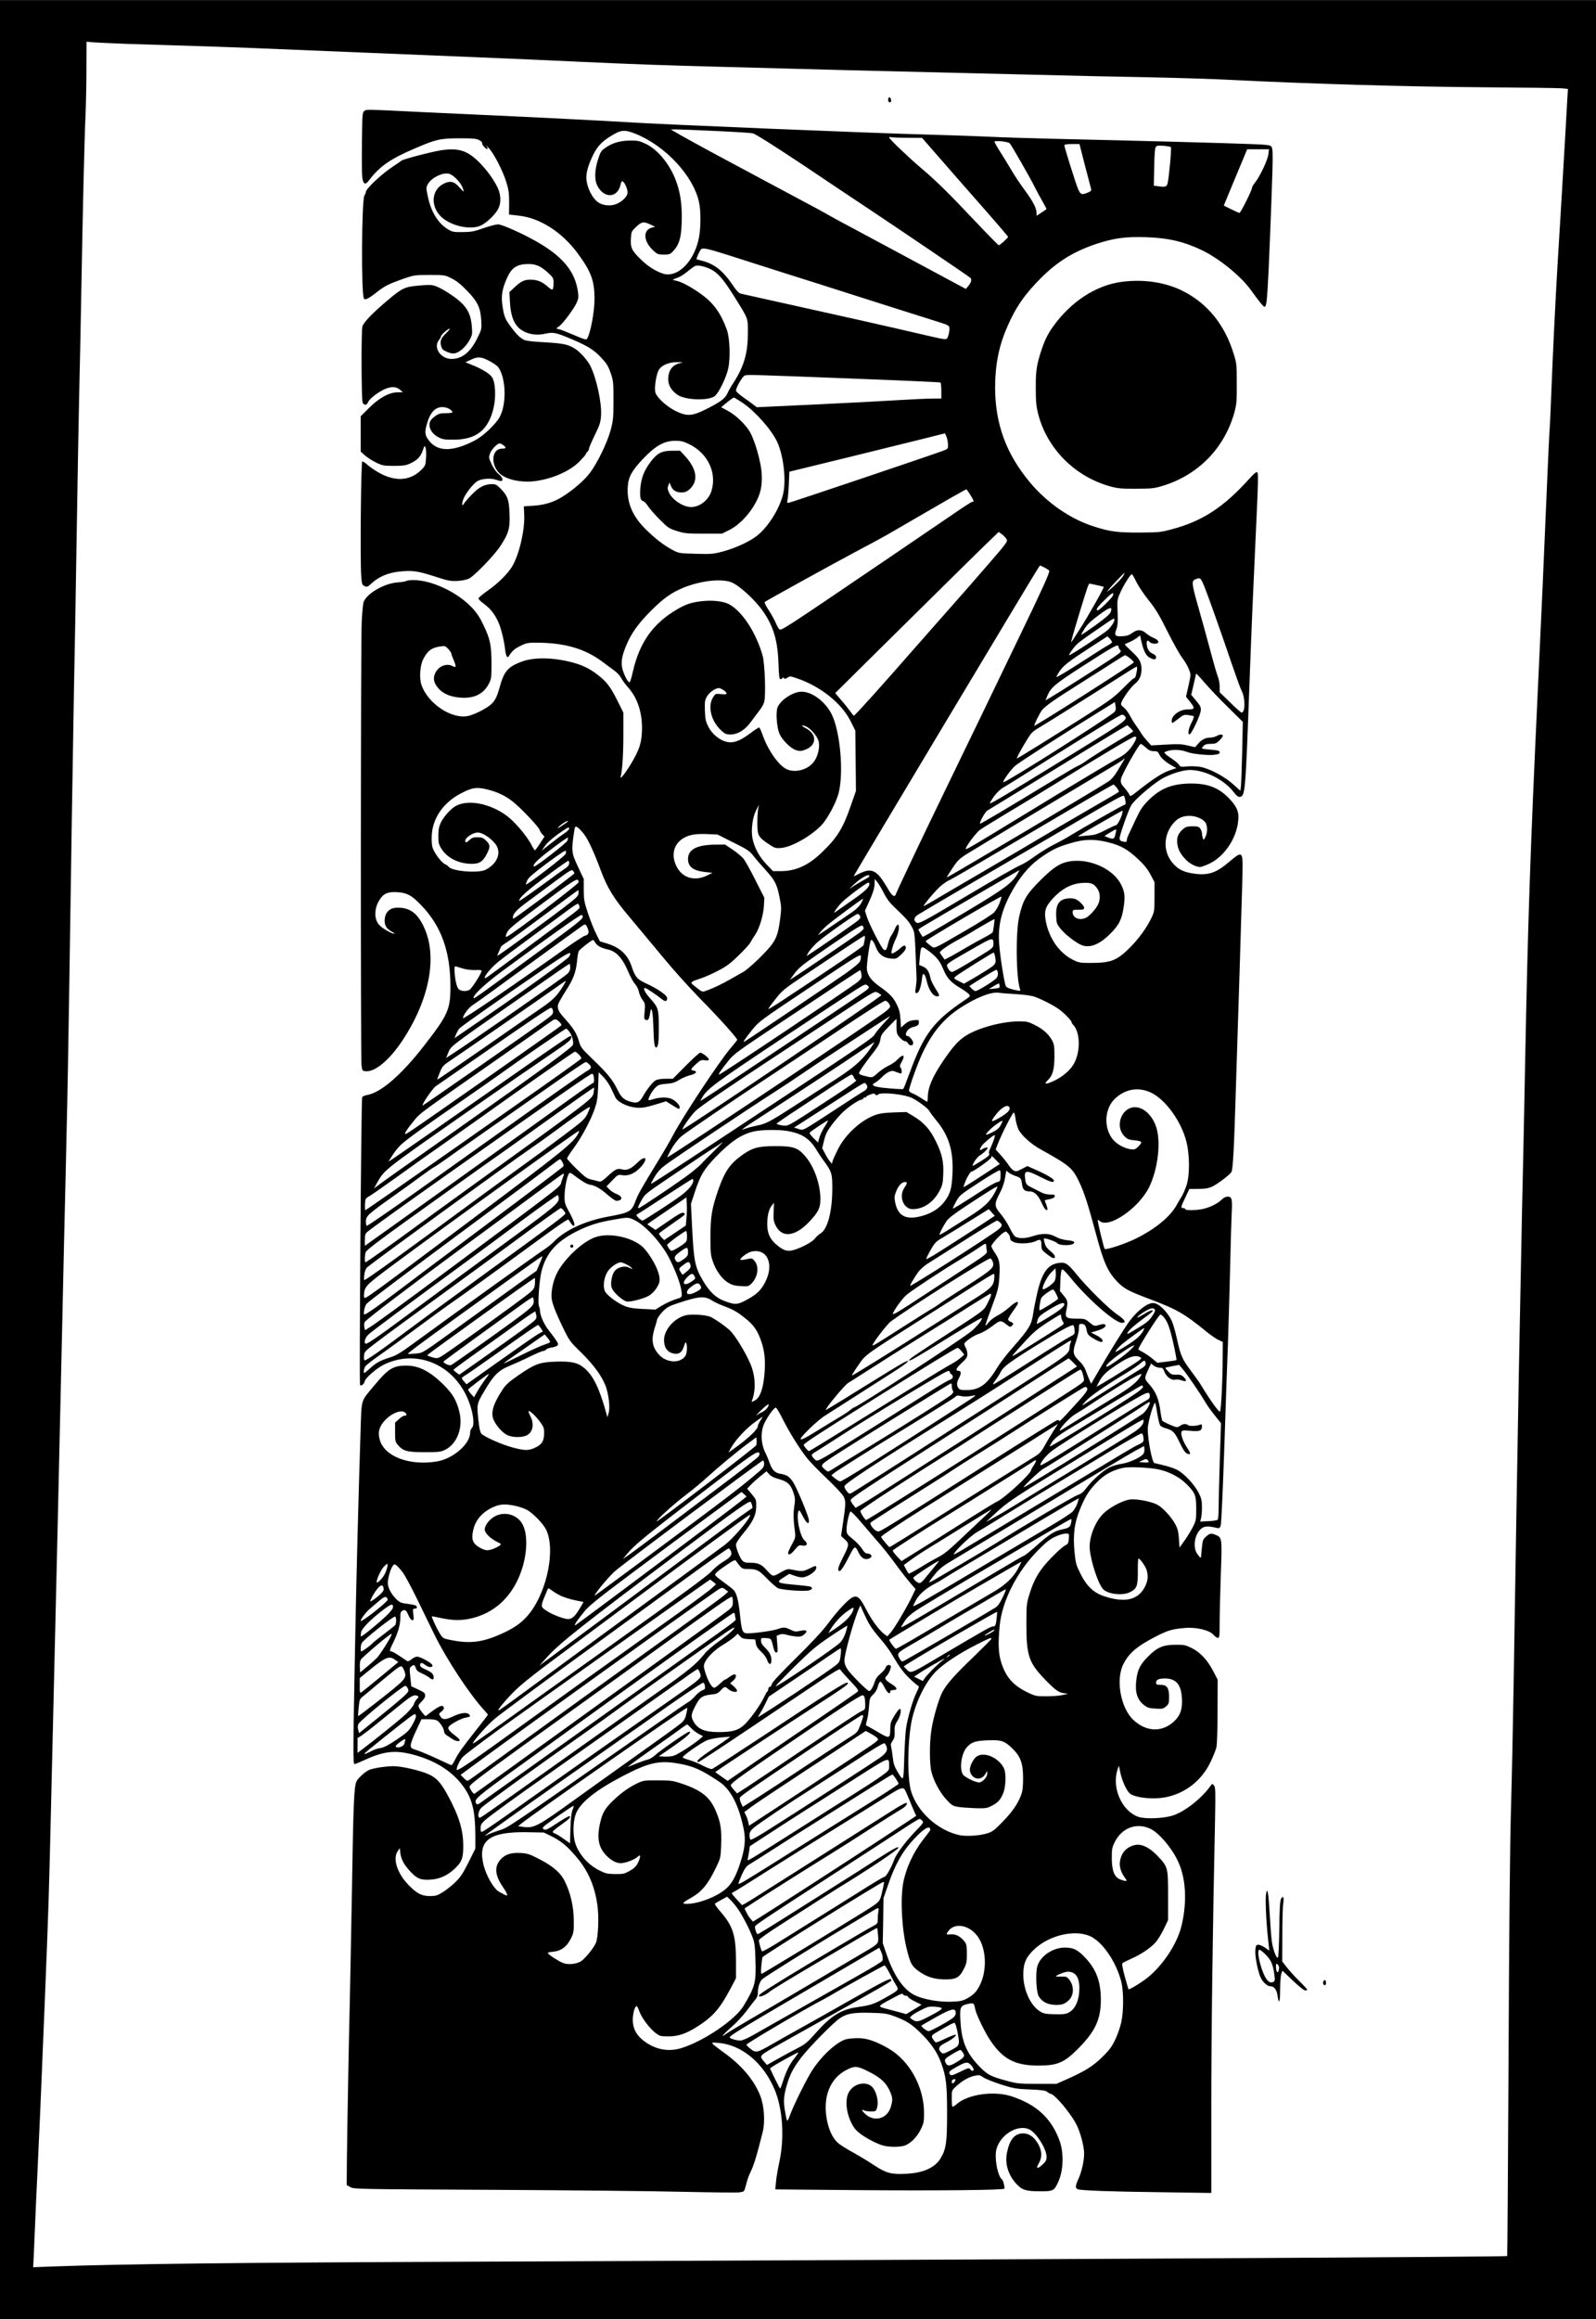 <?xml version="1.0" encoding="UTF-8" standalone="yes"?>
<svg version="1.0" xmlns="http://www.w3.org/2000/svg" width="1148pt" height="1667pt" viewBox="0 0 1531 2223" preserveAspectRatio="xMidYMid meet">
  <g transform="translate(0,2223) scale(0.1,-0.1)" fill="#000000" stroke="none">
    <path d="M0 11115 l0 -11115 7655 0 7655 0 0 11115 0 11115 -7655 0 -7655 0 0
-11115z m1220 10695 c157 -5 445 -14 640 -20 355 -11 542 -18 1665 -65 330
-14 823 -34 1095 -45 272 -11 682 -29 910 -40 517 -24 870 -37 1395 -50 226
-6 563 -15 750 -20 187 -5 626 -17 975 -25 349 -9 907 -22 1240 -30 333 -9
839 -20 1125 -25 286 -6 651 -17 810 -26 711 -36 1679 -65 2420 -70 380 -3
714 -7 743 -10 l53 -6 -6 -91 c-3 -51 -12 -211 -20 -357 -9 -146 -22 -375 -30
-510 -8 -135 -17 -285 -20 -335 -3 -49 -14 -234 -25 -410 -20 -338 -43 -808
-60 -1240 -5 -143 -12 -287 -15 -320 -3 -33 -14 -271 -25 -530 -33 -792 -49
-1137 -90 -2010 -71 -1516 -94 -2195 -120 -3540 -5 -291 -15 -732 -20 -980 -6
-247 -15 -677 -20 -955 -5 -278 -14 -739 -20 -1025 -11 -593 -35 -2006 -50
-2980 -6 -363 -17 -912 -26 -1220 -10 -363 -18 -1212 -23 -2413 -5 -1019 -11
-1855 -13 -1858 -9 -8 -4245 -31 -9928 -54 -2273 -9 -3321 -21 -4029 -46
l-183 -7 6 114 c3 63 8 179 11 259 3 80 14 330 25 555 19 396 28 603 70 1630
36 884 40 1026 60 1880 11 468 27 1129 35 1470 8 341 22 917 30 1280 8 363 26
1157 40 1765 13 608 29 1296 35 1530 5 234 12 535 15 670 6 252 27 1559 45
2800 6 388 15 926 20 1195 6 270 17 910 25 1422 8 513 19 1123 24 1355 6 233
15 691 21 1018 14 786 30 1465 40 1675 4 94 9 293 9 443 l1 273 53 -5 c28 -3
180 -10 337 -16z"/>
    <path d="M8520 21276 c0 -17 5 -26 16 -26 10 0 14 7 12 22 -5 32 -28 35 -28 4z"/>
    <path d="M3495 21167 c-19 -15 -20 -29 -23 -299 -2 -155 -1 -307 3 -336 9 -69
29 -78 64 -31 101 134 204 206 441 307 204 88 242 96 425 97 135 0 165 -3 193
-18 18 -10 30 -22 27 -27 -7 -12 41 -67 51 -57 4 4 -1 17 -12 30 -10 13 0 4
23 -20 52 -54 136 -218 171 -331 22 -72 26 -106 26 -198 l-1 -110 97 -11 c199
-22 409 -156 558 -356 131 -176 164 -264 165 -437 1 -125 -39 -337 -72 -388
-6 -11 -32 -3 -122 36 -63 27 -127 52 -144 56 l-30 8 29 21 c37 27 143 169
168 226 16 34 19 55 13 98 -25 200 -147 348 -410 495 -133 75 -321 158 -357
158 -19 0 -81 -16 -139 -36 -90 -32 -117 -37 -199 -38 -87 -1 -99 1 -142 26
-94 56 -164 169 -194 316 -17 80 -17 85 0 117 33 60 137 113 200 101 39 -7
109 -76 131 -128 22 -55 19 -56 -26 -5 -52 60 -91 69 -156 35 -115 -59 -125
-215 -21 -315 93 -89 285 -131 383 -83 56 27 138 106 165 160 28 55 26 131 -4
197 -39 83 -104 172 -180 249 -110 109 -190 136 -347 117 -87 -11 -388 -89
-399 -103 -3 -3 -36 -27 -75 -52 -110 -71 -265 -216 -265 -247 0 -7 -6 -22
-14 -34 -27 -43 -32 -945 -5 -988 11 -18 43 -2 121 59 79 62 116 80 253 129
108 37 113 38 255 38 143 0 146 0 210 -32 48 -23 89 -56 151 -120 102 -104
128 -161 136 -288 4 -77 3 -83 -36 -162 -68 -138 -147 -203 -249 -203 -105 0
-178 108 -122 180 11 14 20 30 20 36 0 15 67 74 83 74 6 0 -9 -20 -34 -44 -50
-48 -60 -73 -47 -124 7 -27 18 -38 55 -54 30 -13 56 -18 77 -14 45 9 106 64
140 126 26 48 28 59 23 124 -8 111 -37 175 -108 241 -66 60 -191 139 -252 157
-28 9 -68 9 -152 1 -134 -12 -157 -24 -293 -138 -148 -124 -239 -219 -246
-256 -12 -65 -9 -705 3 -728 15 -28 39 -27 51 3 11 30 80 86 147 120 68 34
122 34 160 1 l28 -24 -51 -1 c-80 0 -178 -54 -275 -151 l-79 -79 0 -169 0
-169 41 -37 c23 -20 71 -51 108 -69 61 -29 74 -31 171 -31 88 0 113 4 155 23
68 31 101 66 121 126 16 47 18 49 26 26 6 -14 8 -58 5 -98 -4 -69 -6 -75 -43
-113 -110 -112 -262 -119 -427 -19 -31 18 -73 49 -94 67 -20 18 -42 32 -48 30
-12 -4 -21 -947 -10 -1092 6 -84 8 -91 32 -102 24 -12 30 -9 70 28 68 62 158
100 266 111 123 13 172 6 340 -48 129 -42 149 -45 217 -42 45 3 89 12 110 23
53 27 239 220 297 307 82 124 96 170 91 313 -5 136 -17 171 -87 243 -34 35
-47 42 -79 42 -73 0 -125 -27 -194 -98 -36 -37 -69 -76 -76 -87 -20 -36 -25
-6 -7 41 19 50 83 135 128 168 36 27 130 37 181 19 21 -7 45 -13 52 -13 26 0
14 38 -20 64 -20 15 -48 53 -67 91 -29 60 -31 69 -20 104 11 39 70 101 94 101
17 0 57 -29 57 -41 0 -5 -16 -9 -35 -9 -95 0 -112 -144 -28 -232 60 -63 210
-97 348 -79 168 23 331 95 423 187 34 35 62 67 62 72 0 5 7 15 15 22 8 7 15
20 15 29 0 9 25 68 56 131 49 102 56 124 60 191 7 121 -45 357 -103 473 -31
60 -104 140 -158 171 -61 36 -112 45 -283 55 -86 4 -170 13 -187 20 -39 15
-77 51 -132 125 -57 76 -68 102 -83 206 -14 95 -3 161 46 270 44 96 95 129
206 129 71 0 120 -23 189 -87 47 -44 49 -48 49 -99 0 -29 -4 -55 -10 -59 -5
-3 -27 10 -48 30 -51 46 -99 65 -164 65 -60 0 -92 -16 -158 -79 l-43 -40 5
-98 c6 -116 33 -194 80 -241 64 -61 162 -83 264 -59 72 16 102 9 259 -58 147
-63 206 -101 273 -173 52 -56 67 -80 90 -147 26 -76 27 -89 27 -265 0 -170 -3
-193 -28 -285 -33 -121 -127 -314 -199 -409 -54 -72 -173 -173 -271 -232 -84
-50 -165 -74 -270 -81 l-92 -6 4 -84 c6 -144 -48 -377 -114 -489 -41 -70 -136
-165 -235 -234 -49 -34 -90 -69 -90 -76 0 -7 24 -31 53 -52 60 -45 93 -85 131
-160 28 -55 60 -179 71 -272 3 -30 10 -62 16 -70 9 -13 12 -12 22 4 32 49 52
67 109 95 55 28 71 31 152 31 271 0 465 -56 637 -184 41 -30 93 -70 117 -87
24 -18 52 -49 62 -69 10 -20 39 -59 64 -87 95 -105 142 -256 134 -427 -6 -116
-26 -174 -104 -306 -54 -90 -108 -158 -100 -125 16 63 26 215 26 402 l0 213
-60 120 c-65 129 -102 178 -190 245 -73 56 -143 90 -232 114 -194 52 -382 54
-503 6 -127 -50 -161 -92 -204 -250 -26 -93 -48 -133 -95 -168 -48 -37 -143
-84 -199 -98 -157 -39 -392 114 -454 297 -22 64 -14 184 16 244 42 83 81 112
164 124 45 7 50 5 77 -24 17 -18 30 -38 30 -45 0 -7 9 -32 20 -56 11 -24 20
-52 20 -61 0 -15 -3 -15 -31 -1 -63 31 -145 -9 -170 -84 -15 -45 -4 -83 36
-130 43 -50 112 -81 203 -89 133 -13 228 31 279 128 27 51 28 58 28 203 -1
175 -13 232 -81 372 -30 64 -63 113 -105 157 -138 148 -386 266 -561 266 -37
0 -69 -4 -72 -9 -3 -4 -39 -10 -80 -13 -127 -8 -295 -104 -328 -188 -5 -14
-14 -99 -18 -190 -10 -190 -11 -4167 -2 -4250 7 -54 8 -55 40 -58 89 -9 227
106 351 292 262 395 341 809 207 1092 -62 132 -134 184 -251 184 -79 0 -125
-47 -125 -127 0 -47 20 -77 68 -103 20 -10 31 -19 24 -20 -23 0 -109 48 -140
80 -55 54 -55 160 -1 245 39 62 81 79 175 73 90 -6 135 -31 225 -125 192 -199
280 -443 280 -780 0 -219 -23 -271 -254 -568 -218 -280 -415 -450 -546 -471
-22 -4 -43 -13 -47 -23 -9 -21 -29 -2750 -20 -2758 11 -12 41 12 44 35 5 32
113 126 184 161 290 143 625 24 781 -276 68 -130 100 -302 62 -333 -8 -7 -15
-26 -15 -43 0 -109 -165 -251 -320 -276 -261 -43 -500 47 -546 205 -19 67 -11
113 30 167 63 84 176 133 214 95 17 -17 15 -28 -7 -28 -11 0 -36 -15 -55 -34
l-36 -33 0 -91 c0 -84 2 -93 27 -123 49 -58 89 -69 257 -69 131 0 155 3 192
21 120 57 179 215 140 369 -27 107 -63 168 -145 251 -135 134 -241 189 -365
189 -124 0 -172 -30 -301 -185 -139 -167 -125 -124 -136 -437 -21 -661 -41
-1418 -54 -2123 -18 -938 -19 -1075 -4 -1075 7 0 57 21 112 46 178 81 292 91
475 38 205 -59 361 -162 462 -306 82 -116 109 -233 110 -461 l0 -127 -66 -133
c-56 -110 -77 -142 -129 -192 -34 -33 -89 -76 -121 -95 -49 -30 -67 -35 -119
-35 -78 0 -124 23 -202 102 -112 114 -158 254 -108 328 l20 30 5 -45 c8 -62
34 -112 92 -175 66 -72 102 -88 192 -83 87 4 165 38 231 99 76 70 90 106 89
229 0 152 -44 290 -153 489 -65 117 -103 159 -180 194 -81 36 -257 77 -336 77
-67 0 -172 -15 -224 -32 -41 -13 -119 -83 -133 -118 -22 -57 -29 -227 -42
-1055 -9 -478 -18 -967 -21 -1085 -8 -306 -24 -1180 -27 -1475 l-2 -250 35
-20 c33 -19 55 -20 1359 -26 729 -4 1552 -12 1830 -19 278 -6 524 -9 547 -5
40 6 43 9 53 48 19 73 32 111 50 147 32 65 60 157 117 385 24 97 14 251 -24
346 -60 153 -183 297 -359 421 -44 32 -87 65 -95 74 -13 16 -9 17 56 11 220
-18 429 -192 536 -447 77 -183 96 -458 46 -690 -15 -69 -30 -157 -33 -196 l-7
-71 796 -7 c759 -6 1393 0 1402 14 6 10 -12 82 -23 89 -36 23 -69 174 -58 264
19 151 206 274 324 213 67 -35 162 -187 162 -261 0 -30 -7 -44 -36 -71 -53
-50 -71 -45 -38 11 34 59 30 123 -12 192 -38 62 -85 93 -138 93 -82 0 -130
-57 -156 -184 -22 -105 11 -214 90 -300 55 -59 91 -71 226 -71 130 0 137 4
177 93 50 111 54 282 8 401 -79 209 -219 337 -453 415 -168 57 -423 22 -530
-73 -19 -17 -38 -28 -42 -24 -3 3 -6 40 -6 81 0 73 1 75 38 109 58 55 120 91
176 104 49 11 54 10 89 -14 21 -14 97 -45 169 -68 122 -39 142 -42 279 -48
120 -5 151 -10 166 -24 11 -9 24 -17 30 -17 39 0 204 -199 254 -305 37 -77 69
-204 69 -269 0 -70 -24 -177 -55 -243 -30 -65 -31 -88 -7 -98 32 -13 315 -23
800 -29 l482 -7 0 823 c0 713 13 1694 36 2763 5 267 4 302 -10 320 -16 20 -16
20 -38 -10 -87 -118 -236 -235 -349 -275 -89 -31 -266 -39 -337 -16 -161 54
-261 283 -200 458 l12 33 13 -65 c17 -83 64 -184 96 -205 63 -41 229 -56 347
-31 185 39 340 162 423 337 25 52 50 115 56 140 6 28 11 168 11 347 l1 301
-41 79 c-56 109 -125 183 -207 224 -61 30 -75 33 -157 32 -117 0 -176 -25
-263 -113 -76 -77 -100 -125 -112 -222 -15 -120 7 -192 76 -245 32 -24 49 -29
109 -32 64 -4 73 -2 100 21 26 23 29 31 29 89 0 89 -20 118 -80 118 -37 0 -45
3 -45 19 0 30 25 42 85 42 105 0 154 -56 163 -185 7 -109 -15 -172 -79 -230
-114 -103 -263 -97 -385 16 -122 112 -173 383 -99 533 54 112 141 183 340 282
93 46 139 59 251 68 109 10 236 -21 275 -65 14 -17 33 -30 42 -30 15 0 17 16
17 143 0 78 5 285 11 460 13 353 12 358 -46 383 -48 20 -58 18 -95 -15 -30
-26 -33 -34 -41 -112 -4 -46 -8 -86 -8 -88 -2 -11 -36 29 -48 56 -29 72 -5
177 53 222 29 23 66 25 146 5 24 -5 29 -2 38 21 6 15 21 346 35 758 13 403 29
854 35 1002 5 149 14 459 20 690 5 231 12 472 15 535 8 146 3 170 -37 170 -19
0 -40 -10 -59 -29 -38 -39 -120 -78 -188 -91 -69 -13 -161 -13 -161 0 0 6 -9
10 -21 10 -25 0 -22 11 27 113 l33 70 88 1 c71 1 97 6 137 25 51 25 165 112
179 137 15 26 26 240 42 779 9 292 25 802 36 1135 10 333 22 721 26 862 8 321
14 313 -143 183 -120 -100 -201 -121 -349 -94 -80 15 -125 39 -174 95 -96 110
-93 272 9 388 40 46 87 66 152 66 64 0 137 -33 155 -70 18 -35 16 -95 -4 -133
-15 -29 -17 -30 -24 -12 -4 11 -8 31 -8 45 -1 14 -8 36 -17 48 -13 18 -25 22
-74 22 -48 0 -64 -4 -90 -26 -47 -40 -63 -79 -57 -135 7 -58 26 -97 75 -151
40 -44 101 -77 143 -78 15 0 58 16 97 35 154 78 271 269 272 446 0 65 -28 115
-103 190 -93 91 -195 129 -347 129 -180 0 -294 -44 -408 -156 -63 -63 -79 -87
-128 -190 -30 -66 -62 -132 -69 -147 -8 -16 -15 -37 -15 -48 0 -20 -10 -23
-47 -13 -15 4 -23 14 -23 28 0 30 82 264 111 316 28 50 197 197 292 254 79 46
203 86 270 86 146 0 332 -94 422 -213 27 -35 43 -47 58 -45 52 7 55 40 92
1058 27 709 29 756 66 1557 18 379 21 485 11 495 -9 9 -26 -4 -79 -62 -249
-275 -449 -405 -743 -483 -108 -29 -126 -30 -310 -31 -211 -1 -287 9 -445 61
-222 72 -442 225 -605 420 -228 273 -333 560 -334 908 0 214 35 395 114 577
82 192 172 321 330 478 157 156 314 252 530 324 164 54 281 70 478 63 208 -7
356 -41 529 -123 166 -79 377 -250 473 -384 73 -102 120 -160 129 -160 16 0
22 33 31 170 10 145 35 768 46 1125 5 183 3 223 -9 239 -12 17 -35 20 -228 27
-225 9 -1085 32 -1844 49 -247 6 -540 15 -650 21 -110 5 -357 14 -550 19 -550
14 -2605 99 -2915 120 -149 10 -956 51 -1390 70 -135 6 -378 17 -540 25 -593
29 -563 28 -585 12z m3375 -192 c173 -8 331 -18 350 -22 30 -5 334 -201 815
-526 44 -29 141 -94 215 -143 366 -243 1049 -706 1060 -718 14 -18 7 -42 -22
-78 l-23 -27 -205 110 c-113 61 -306 165 -430 231 -124 67 -322 173 -440 236
-118 62 -240 129 -270 147 -30 17 -109 61 -175 95 -66 35 -230 123 -365 195
-135 73 -324 174 -420 225 -186 99 -445 241 -495 272 l-30 18 60 0 c33 0 202
-7 375 -15z m-771 -28 c282 -114 547 -397 605 -647 20 -83 20 -246 1 -346 -38
-200 -168 -354 -299 -354 -63 0 -175 61 -255 140 -91 89 -104 115 -99 203 4
67 5 70 50 113 53 50 73 53 138 22 l45 -21 -32 -8 c-89 -25 -81 -134 16 -222
37 -34 46 -37 99 -37 53 0 61 3 89 33 64 67 83 144 83 334 0 135 -17 237 -56
342 -60 160 -175 299 -292 354 -59 28 -77 31 -152 30 -96 -1 -170 -24 -238
-73 -36 -25 -44 -40 -66 -110 -32 -101 -35 -194 -6 -249 62 -123 190 -121 221
3 10 40 14 45 27 34 20 -17 42 -71 42 -102 0 -34 -39 -77 -94 -105 -65 -32
-152 -23 -203 22 -42 37 -80 110 -94 181 -14 67 5 148 62 264 44 90 95 139
209 202 66 36 103 36 199 -3z m2604 -37 l142 -1 207 -237 c113 -130 299 -342
412 -470 113 -129 206 -237 206 -242 0 -10 -77 -80 -89 -80 -5 0 -108 105
-229 233 -260 275 -370 383 -512 503 -127 108 -310 283 -310 296 0 6 7 7 16 4
9 -3 79 -6 157 -6z m983 -53 c16 -16 195 -329 240 -419 20 -40 54 -104 76
-141 22 -38 38 -70 36 -71 -1 -2 -23 -17 -49 -34 l-45 -30 -1 32 c-1 45 -39
114 -118 221 -37 49 -92 132 -123 185 -30 52 -80 132 -109 178 -29 45 -53 88
-53 94 0 15 131 1 146 -15z m721 -210 c29 -111 55 -212 59 -225 5 -18 1 -24
-30 -37 -58 -25 -71 -20 -94 33 -22 51 -132 402 -132 420 0 8 24 12 73 12 l72
0 52 -203z m825 174 c8 -7 -16 -269 -30 -341 -8 -40 -22 -45 -89 -35 l-45 6 4
178 c2 127 7 182 16 194 10 12 26 14 75 10 34 -3 65 -9 69 -12z m935 -70 c-6
-55 -83 -215 -128 -271 -16 -19 -29 -42 -29 -50 0 -23 -109 -240 -120 -240 -6
0 -42 16 -80 35 l-70 35 13 33 c7 17 58 139 112 270 l99 237 104 0 105 0 -6
-49z m-5168 -970 c119 -38 344 -110 501 -160 157 -49 528 -167 825 -262 297
-94 594 -189 660 -209 115 -36 120 -39 123 -66 1 -16 -4 -47 -11 -69 -17 -47
-1 -47 -212 1 -378 88 -760 174 -1240 280 -286 63 -530 118 -543 121 -14 3
-43 34 -74 82 -93 137 -177 203 -294 232 -27 7 -50 13 -52 14 -5 4 27 76 39
92 19 22 54 15 278 -56z m-192 -126 c74 -33 128 -94 231 -258 144 -230 137
-211 136 -362 0 -190 -38 -318 -136 -470 -25 -38 -53 -87 -61 -107 -19 -46
-72 -85 -206 -151 -134 -67 -182 -69 -292 -15 -80 40 -169 119 -190 170 -14
34 0 152 25 211 21 52 97 87 183 86 57 -1 62 -2 31 -8 -77 -16 -118 -70 -118
-157 0 -56 31 -108 89 -148 75 -52 302 -59 359 -11 40 34 110 179 128 265 22
103 15 293 -14 371 -54 150 -122 247 -228 327 -96 72 -203 131 -255 141 -36 7
-40 10 -24 16 11 4 34 13 50 20 17 7 55 32 85 57 30 25 62 47 70 50 25 9 82
-3 137 -27z m-2101 -891 c34 -18 69 -44 77 -58 72 -109 77 -351 10 -473 -39
-71 -158 -183 -239 -225 -214 -111 -359 -110 -443 4 -37 50 -39 81 -11 171 33
107 87 154 162 144 38 -5 78 -30 78 -49 0 -4 -28 -8 -63 -8 -52 0 -69 -5 -98
-25 -46 -34 -59 -53 -59 -88 0 -45 35 -93 88 -119 40 -20 62 -23 147 -22 217
1 333 96 381 310 23 104 16 237 -14 286 -23 36 -91 79 -200 123 l-57 23 55 26
c67 31 99 28 186 -20z m3538 -165 c423 -16 773 -32 777 -35 5 -3 9 -39 9 -80
l0 -74 -87 0 c-49 0 -187 -7 -308 -14 -121 -8 -480 -27 -798 -42 l-578 -27
-27 21 c-15 12 -60 45 -99 72 -40 28 -73 57 -73 66 0 29 61 135 83 144 25 11
43 10 1101 -31z m-1120 -230 c122 -83 274 -254 331 -374 62 -132 89 -373 56
-505 -35 -141 -145 -315 -253 -398 -73 -56 -205 -116 -324 -148 -90 -24 -110
-26 -258 -22 -157 4 -163 5 -221 35 -83 43 -173 112 -265 204 -124 124 -178
253 -168 404 6 95 39 154 150 271 117 122 200 169 303 169 60 0 81 -5 138 -33
176 -87 264 -270 213 -444 -25 -88 -112 -158 -196 -158 -74 0 -177 66 -210
134 -17 36 -19 48 -9 72 l11 29 14 -32 c18 -43 50 -63 100 -63 31 0 51 7 74
26 92 78 78 196 -38 322 l-48 52 -74 0 c-102 0 -145 -22 -210 -108 -61 -82
-88 -151 -97 -247 -7 -87 0 -121 26 -128 11 -2 32 -24 47 -48 15 -24 66 -82
113 -129 80 -80 91 -87 166 -110 72 -23 96 -25 255 -25 l175 0 69 34 c112 55
229 189 284 325 33 81 39 187 18 300 -22 115 -61 237 -97 307 -39 73 -138 170
-218 212 l-63 34 57 47 c31 25 60 46 65 46 4 0 42 -23 84 -51z m1970 -398 c1
-43 1 -43 -49 -62 -124 -46 -1468 -499 -1482 -499 -12 0 -14 6 -9 28 4 15 10
82 13 149 l5 122 557 136 c306 76 642 158 746 184 l190 48 14 -31 c7 -17 14
-51 15 -75z m214 -484 c36 -59 38 -67 18 -67 -7 0 -89 -53 -182 -117 -93 -64
-365 -249 -604 -411 -1055 -716 -1045 -709 -1065 -692 -7 6 -23 34 -35 63 -12
29 -43 83 -67 120 -25 38 -42 72 -37 77 14 12 634 355 894 493 129 68 260 139
290 157 30 18 143 83 250 145 107 62 262 151 344 199 83 47 153 86 156 86 3 0
20 -24 38 -53z m345 -421 c17 -25 16 -26 -180 -253 -108 -125 -267 -307 -353
-403 -85 -96 -236 -267 -335 -380 -339 -388 -585 -660 -594 -660 -3 0 -19 19
-36 43 -16 23 -55 72 -87 108 l-56 66 631 624 c348 344 701 692 784 773 l153
147 29 -20 c15 -11 36 -32 44 -45z m367 -276 c21 -11 42 -24 45 -30 8 -13 -69
-183 -278 -615 -87 -181 -254 -526 -369 -765 -116 -239 -281 -581 -368 -760
-218 -449 -446 -930 -455 -958 -11 -38 -37 -22 -77 48 -61 104 -95 146 -134
165 -41 19 -80 13 -157 -27 l-38 -19 12 23 c38 70 1691 2829 1750 2920 13 21
25 38 27 38 1 0 20 -9 42 -20z m756 -77 c-14 -27 -100 -114 -141 -143 -20 -15
-20 -15 0 10 22 28 148 160 152 160 2 0 -3 -12 -11 -27z m127 -65 c20 -40 73
-118 117 -173 65 -81 100 -138 180 -299 55 -110 118 -222 140 -250 45 -60 79
-130 80 -166 0 -14 -10 -66 -22 -116 l-21 -92 42 -53 c47 -60 44 -69 -29 -69
-71 0 -149 -56 -150 -107 0 -13 3 -23 6 -23 3 0 29 18 58 41 47 38 55 40 94
35 24 -3 48 -8 53 -11 5 -3 -5 -31 -21 -62 -31 -58 -40 -118 -17 -111 18 5 99
177 105 223 4 36 -1 46 -43 98 l-48 57 23 98 c12 53 23 101 24 105 1 4 37 -34
80 -85 44 -51 144 -157 224 -235 l144 -142 -6 -288 c-4 -158 -9 -307 -12 -331
l-5 -42 -69 62 c-81 74 -226 151 -314 167 -32 6 -89 8 -126 5 -62 -6 -69 -5
-79 14 -6 11 -40 40 -76 64 -36 23 -65 48 -65 54 0 7 25 16 56 22 55 9 113 3
166 -17 47 -18 197 -33 254 -26 43 5 54 10 54 24 0 15 -13 19 -82 25 -45 4
-84 9 -87 11 -2 3 4 14 14 25 14 15 31 20 69 20 43 0 55 5 83 32 18 18 33 38
33 45 0 17 -28 16 -60 -2 -14 -8 -39 -14 -57 -15 -49 0 -85 -18 -118 -57 l-31
-35 -69 16 c-58 14 -93 16 -211 9 l-141 -8 -42 47 c-23 26 -47 57 -54 70 -7
13 -27 43 -45 68 -19 25 -47 71 -64 103 -17 32 -44 67 -60 78 -22 16 -27 26
-22 42 12 41 94 154 130 182 43 33 64 78 64 140 0 68 -20 104 -94 171 -36 34
-66 64 -66 67 0 2 19 12 41 21 23 9 56 28 74 41 l32 25 12 -58 c20 -88 45
-139 80 -156 41 -22 61 -20 61 5 0 13 -11 25 -34 34 -35 15 -56 53 -56 101 0
27 12 31 30 9 7 -8 28 -15 46 -15 51 0 46 33 -8 55 -23 9 -57 30 -75 46 -43
37 -84 38 -132 2 -26 -20 -50 -28 -91 -31 -72 -5 -84 7 -62 63 15 38 17 72 11
223 -2 57 2 77 28 133 39 85 101 181 112 175 5 -3 25 -38 44 -78z m640 -16
c28 -62 152 -409 273 -765 41 -120 83 -236 95 -259 36 -70 35 -208 -1 -208 -6
0 -56 44 -110 98 l-100 97 0 53 c0 29 -7 69 -15 89 -9 20 -43 138 -76 262 -33
124 -85 311 -115 416 -63 221 -66 249 -26 263 44 17 48 15 75 -46z m-4522 15
c79 -35 229 -174 302 -281 99 -146 137 -277 145 -498 3 -113 8 -148 18 -148 7
0 16 5 20 11 5 8 9 8 14 -1 6 -9 14 -8 33 4 23 16 29 16 87 -4 230 -77 435
-241 521 -415 l44 -88 3 -289 3 -288 -51 -147 c-76 -219 -131 -305 -283 -450
-125 -119 -246 -173 -386 -173 l-76 0 -62 65 c-71 74 -118 163 -135 252 -15
81 2 204 37 270 l25 48 -8 -45 c-4 -25 -7 -87 -7 -137 1 -111 10 -127 106
-192 60 -40 67 -43 120 -39 99 7 282 109 385 214 60 61 144 217 169 313 50
195 15 591 -67 755 -61 121 -187 216 -288 216 -91 0 -222 -93 -236 -167 -12
-65 2 -195 26 -242 31 -63 109 -137 158 -152 35 -10 48 -9 87 5 112 43 114
150 3 207 -48 24 -45 36 4 16 43 -18 105 -90 120 -139 15 -50 -3 -140 -40
-193 -56 -83 -186 -119 -271 -75 -75 38 -177 185 -226 327 -13 37 -28 69 -32
70 -4 2 -44 -24 -88 -57 -98 -74 -162 -96 -227 -80 -68 17 -137 75 -173 144
-25 51 -30 71 -33 155 -3 86 0 100 20 136 27 45 93 88 123 78 29 -9 64 -36 65
-50 0 -8 -16 -10 -53 -6 -54 5 -54 5 -78 -33 -52 -85 -17 -227 78 -314 37 -35
49 -40 90 -40 72 0 143 45 201 127 26 36 62 83 79 105 18 22 38 58 44 81 17
62 6 366 -15 442 -63 223 -199 430 -325 495 -55 28 -157 39 -256 28 -101 -11
-153 -28 -239 -78 -233 -136 -362 -319 -426 -602 -12 -54 -26 -98 -31 -98 -15
0 -48 61 -66 120 -19 67 -10 129 38 242 47 111 113 202 229 319 122 123 201
179 318 227 169 68 368 89 463 49z m3567 -42 c6 -6 -150 -281 -225 -398 -38
-58 -73 -113 -80 -124 -9 -14 -9 -10 -1 22 20 80 138 465 151 498 l15 34 68
-14 c38 -8 70 -16 72 -18z m88 -83 c-8 -23 -129 -142 -145 -142 -25 0 -7 29
64 98 74 73 93 83 81 44z m-22 -159 c-6 -19 -52 -58 -144 -125 -74 -53 -136
-95 -138 -93 -2 2 12 28 32 59 26 41 63 76 137 131 106 79 134 86 113 28z m36
-73 c0 -21 -29 -65 -62 -97 -34 -32 -355 -243 -371 -243 -11 0 45 80 80 111
15 14 86 66 158 115 199 137 195 135 195 114z m-24 -219 c-4 -6 -22 -18 -39
-27 -18 -9 -106 -65 -197 -124 -202 -130 -290 -183 -295 -178 -3 2 11 26 29
54 38 56 91 97 308 237 l152 98 24 -25 c13 -13 21 -29 18 -35z m64 -43 c0 -6
7 -19 16 -29 14 -16 7 -22 -98 -92 -151 -99 -510 -327 -571 -362 l-48 -28 16
39 c36 86 70 115 350 295 306 196 335 212 335 177z m111 -109 c22 -17 37 -34
34 -39 -12 -19 -945 -613 -953 -606 -6 6 55 127 75 151 39 44 118 99 353 247
135 85 288 182 340 216 52 34 99 62 104 62 4 0 26 -14 47 -31z m65 -116 c-10
-57 -16 -73 -27 -73 -6 0 -54 -44 -107 -98 -86 -86 -125 -115 -342 -253 -303
-193 -668 -419 -675 -419 -8 0 56 116 107 196 33 53 51 69 121 109 71 42 425
264 797 501 63 41 119 74 124 74 4 0 5 -17 2 -37z m-214 -396 c-39 -44 -1055
-687 -1067 -675 -10 9 76 128 116 160 43 36 484 319 794 510 l160 99 6 -38 c5
-28 3 -43 -9 -56z m96 -39 c34 -34 19 -45 -468 -345 -682 -419 -805 -493 -824
-493 -4 0 12 27 35 61 27 37 60 70 88 87 26 14 228 141 451 281 475 298 678
421 694 421 7 0 17 -5 24 -12z m82 -148 c0 -3 -42 -30 -92 -59 -115 -67 -321
-196 -368 -231 -19 -14 -51 -33 -72 -42 -20 -9 -112 -63 -205 -119 -480 -292
-727 -438 -731 -434 -10 9 48 114 70 126 12 7 268 163 568 347 300 185 597
366 660 404 l114 67 28 -26 c15 -15 28 -29 28 -33z m30 -60 c0 -23 -43 -93
-80 -130 -22 -22 -58 -49 -82 -61 -60 -31 -438 -257 -933 -559 -462 -282 -534
-324 -540 -318 -11 11 97 156 136 184 24 17 148 93 274 169 127 75 327 197
445 270 428 265 745 454 763 454 9 1 17 -4 17 -9z m91 -95 c30 -27 48 -35 77
-35 34 0 40 -4 55 -35 16 -33 59 -70 128 -109 l34 -18 -67 -23 c-67 -22 -166
-87 -304 -197 -66 -52 -73 -55 -79 -37 -4 11 -25 40 -47 66 -35 41 -40 51 -35
85 5 40 173 338 190 338 5 0 27 -16 48 -35z m-219 -137 c-11 -18 -37 -62 -58
-96 -22 -38 -55 -75 -79 -91 -66 -46 -1455 -870 -1533 -911 -27 -14 -31 -22
41 88 38 58 63 82 115 116 77 49 1083 653 1339 805 94 55 175 105 178 111 3 5
9 10 12 10 3 0 -4 -15 -15 -32z m-58 -250 c14 -18 22 -36 18 -39 -4 -4 -137
-82 -297 -174 -159 -92 -382 -222 -495 -290 -113 -67 -275 -163 -360 -212
-398 -233 -581 -339 -647 -379 -40 -24 -73 -41 -73 -38 0 10 79 106 133 162
28 30 76 67 107 82 70 36 115 62 765 445 614 362 807 474 817 475 4 0 18 -15
32 -32z m-6032 -17 c93 -24 164 -58 234 -112 72 -55 250 -242 259 -271 4 -12
16 -33 28 -45 l20 -22 -43 -66 c-23 -36 -45 -65 -49 -65 -3 0 -19 24 -34 54
-44 84 -156 216 -232 274 -166 124 -383 164 -501 92 -47 -30 -113 -105 -137
-158 -16 -35 -22 -67 -22 -123 0 -67 3 -81 30 -125 55 -88 167 -144 291 -144
76 0 109 23 149 105 30 61 28 79 -16 121 -25 24 -39 29 -79 29 -40 0 -54 -5
-78 -28 -20 -19 -32 -25 -37 -17 -18 29 62 90 120 90 50 0 150 -72 181 -131
40 -78 -3 -171 -106 -225 -69 -37 -329 -15 -357 29 -4 7 -20 18 -35 24 -33 15
-101 105 -118 157 -8 23 -11 71 -8 122 9 163 111 310 275 397 114 60 156 66
265 38z m6113 -103 c7 -34 5 -39 -20 -48 -27 -10 -394 -219 -512 -291 -35 -22
-102 -59 -151 -83 -48 -24 -129 -74 -180 -110 -50 -37 -111 -75 -135 -85 -58
-25 -227 -122 -562 -321 -377 -224 -421 -247 -443 -234 -32 21 -26 51 15 77
51 32 597 352 958 562 160 92 420 244 578 337 351 206 430 249 439 240 3 -4
10 -24 13 -44z m-29 -124 c-12 -47 -48 -114 -61 -114 -7 0 -52 -21 -100 -46
-65 -34 -101 -47 -143 -50 -32 -3 -72 -7 -91 -9 -32 -4 -33 -3 -14 10 26 18
405 235 411 235 2 0 1 -12 -2 -26z m-5317 -78 c-2 -2 -29 -21 -59 -41 -36 -25
-48 -29 -35 -15 22 25 74 60 89 60 5 0 7 -2 5 -4z m153 -121 c40 -52 98 -177
160 -345 65 -174 126 -273 284 -459 78 -93 217 -260 310 -372 92 -112 253
-292 358 -399 191 -194 364 -387 358 -399 -2 -3 -31 -40 -66 -81 -114 -136
-457 -655 -549 -830 -27 -52 -91 -162 -142 -245 -161 -263 -194 -322 -216
-381 -39 -107 -57 -118 -261 -155 -227 -41 -424 -133 -533 -249 -16 -17 -59
-51 -95 -74 -69 -45 -822 -586 -1257 -903 -111 -81 -157 -108 -210 -124 -93
-29 -138 -53 -193 -105 -26 -24 -50 -44 -54 -44 -13 0 -5 46 12 67 9 11 73 61
142 109 69 48 229 165 355 259 127 94 260 191 295 215 86 58 549 392 826 596
210 154 311 224 324 224 3 0 14 -13 23 -30 10 -16 22 -30 28 -30 20 0 7 43
-38 127 -45 83 -48 92 -47 163 0 74 26 196 44 214 6 6 20 2 37 -12 78 -60 135
-95 162 -98 46 -5 102 -37 172 -99 35 -30 71 -55 81 -55 62 0 65 41 5 64 -24
9 -56 29 -71 45 l-28 29 55 57 c54 56 55 57 100 50 60 -9 122 20 177 82 72 82
43 115 -34 40 -61 -61 -103 -79 -149 -66 -46 12 -62 4 -141 -68 -46 -43 -64
-53 -80 -48 -12 4 -43 12 -71 18 -43 9 -62 23 -142 100 -51 50 -93 96 -93 103
0 8 29 53 65 101 76 104 163 266 201 378 22 66 28 103 32 213 l5 134 44 -44
c24 -24 58 -72 74 -108 17 -36 36 -76 43 -90 18 -38 95 -80 170 -93 72 -12
103 -8 238 33 l77 24 59 -37 c69 -43 72 -43 72 -19 0 23 -46 67 -83 81 -40 16
-117 13 -167 -4 -24 -8 -45 -13 -48 -10 -9 9 28 80 59 113 32 34 45 39 129 45
40 3 69 13 106 36 29 18 76 38 105 45 56 12 75 38 32 44 -32 5 -29 14 23 62
42 38 50 42 85 37 28 -4 39 -1 39 8 0 15 -63 65 -83 65 -8 0 -70 -56 -138
-125 l-124 -125 -68 0 c-39 0 -79 -6 -95 -14 -29 -15 -83 -82 -126 -158 -30
-52 -51 -63 -99 -53 -75 17 -106 42 -142 117 -47 97 -97 158 -235 291 -115
111 -119 116 -139 185 -22 73 -55 123 -143 220 -50 56 -64 87 -54 125 3 12 35
69 72 127 75 115 99 181 110 291 3 41 11 82 16 92 9 18 124 107 137 107 4 0
13 -10 20 -23 17 -32 58 -54 122 -68 79 -16 141 -84 193 -207 21 -51 51 -106
68 -124 17 -19 32 -49 37 -75 5 -23 20 -58 35 -78 25 -33 26 -39 20 -110 -6
-65 -5 -75 11 -81 22 -9 33 8 41 64 12 79 26 28 31 -110 5 -172 11 -218 27
-218 19 0 26 47 26 174 0 194 -4 206 -76 288 -57 63 -80 108 -56 108 11 0 115
-69 159 -106 35 -28 53 -25 53 9 0 27 -91 90 -203 141 -85 39 -103 60 -138
163 -37 111 -110 180 -232 218 l-72 22 -36 72 c-21 40 -55 127 -78 195 -37
113 -41 133 -41 227 l0 103 -55 117 c-60 128 -63 147 -45 286 15 107 15 109
43 91 12 -8 39 -37 59 -63z m-142 52 c0 -8 -21 -28 -47 -45 -27 -18 -86 -62
-132 -99 l-85 -67 32 46 c20 29 67 71 124 112 99 69 108 74 108 53z m5247 -24
c-3 -10 -8 -30 -11 -45 -7 -31 -24 -34 -71 -14 l-30 13 50 31 c58 36 68 39 62
15z m-3673 -108 c135 -67 156 -81 193 -128 22 -29 75 -90 117 -136 91 -101
109 -136 134 -262 18 -90 19 -104 6 -205 -17 -129 -32 -178 -74 -239 -48 -70
-225 -241 -283 -273 -29 -16 -84 -47 -124 -70 -75 -43 -159 -84 -227 -108 -42
-15 -38 -17 -130 58 -26 22 -18 29 74 59 36 11 110 44 164 72 80 41 118 68
198 146 55 52 107 109 116 127 10 17 29 50 45 72 42 64 79 186 85 277 l4 80
-86 170 c-47 94 -99 187 -116 207 -17 20 -63 58 -103 85 l-72 48 -95 -1 c-176
-2 -260 -46 -260 -138 0 -75 50 -112 168 -125 l67 -7 -55 -27 c-132 -64 -260
-12 -306 126 -32 95 0 185 82 233 57 34 118 44 233 39 l94 -4 151 -76z m-1591
17 c-9 -23 -311 -257 -321 -248 -16 17 32 65 170 169 84 64 154 113 156 108 1
-4 -1 -17 -5 -29z m5193 -17 c118 -30 181 -66 284 -162 55 -52 88 -93 116
-145 l39 -73 0 -140 c0 -130 -2 -144 -26 -196 -46 -98 -121 -202 -208 -290
-126 -126 -183 -149 -380 -149 -101 0 -112 2 -170 31 -127 63 -224 200 -257
360 -19 95 -10 138 44 202 92 110 193 168 306 174 82 5 110 -6 143 -56 27 -39
30 -95 9 -145 -18 -42 -80 -113 -117 -132 -61 -31 -129 -4 -129 51 0 24 3 25
55 25 46 0 55 3 55 18 0 19 -41 62 -77 81 -34 17 -104 13 -139 -8 -41 -25 -57
-74 -52 -160 3 -63 7 -72 47 -120 43 -51 140 -126 194 -149 80 -34 177 5 282
112 82 83 109 138 126 265 13 91 7 136 -27 203 -70 139 -271 239 -454 226
-113 -8 -182 -48 -321 -187 -133 -133 -165 -187 -201 -341 -37 -155 -31 -602
8 -705 5 -12 0 -14 -27 -9 -55 10 -97 24 -108 38 -15 17 -59 295 -67 419 -12
184 31 340 147 534 78 131 166 227 274 298 100 67 152 91 275 126 126 37 223
38 356 4z m-5209 -109 c-9 -23 -373 -303 -382 -294 -2 2 4 20 13 40 13 27 59
67 192 166 121 90 176 126 178 116 2 -8 1 -21 -1 -28z m33 -90 c0 -15 -10 -30
-27 -42 -16 -10 -122 -87 -237 -171 -115 -84 -212 -151 -214 -148 -11 11 36
62 119 128 97 79 340 256 352 257 4 0 7 -11 7 -24z m50 -97 c0 -4 -118 -95
-262 -201 -348 -257 -328 -243 -328 -223 0 35 35 74 133 146 56 41 175 129
266 197 150 111 167 121 178 105 7 -9 13 -20 13 -24z m4253 -1 c-48 -87 -130
-148 -458 -344 -176 -106 -350 -208 -387 -229 l-67 -36 -21 33 c-11 18 -20 35
-20 38 0 3 24 19 53 36 28 17 126 74 217 128 162 95 692 403 698 405 2 1 -5
-14 -15 -31z m-1423 -26 c0 -5 -15 -16 -32 -25 -18 -9 -62 -34 -98 -57 l-65
-41 54 50 c67 62 141 101 141 73z m-2790 -59 c0 -17 -641 -503 -686 -520 -13
-5 -15 -2 -9 18 15 46 41 70 245 222 429 321 449 334 450 280z m2928 -102 c23
-48 56 -93 90 -125 126 -121 149 -146 177 -197 32 -58 30 -43 47 -494 1 -16
-2 -56 -7 -89 -7 -53 -7 -58 11 -54 20 3 39 58 49 141 5 39 9 46 20 37 8 -6
18 -34 24 -61 19 -86 61 -149 101 -149 28 0 25 11 -19 79 -21 33 -42 77 -46
98 -11 59 -33 93 -72 109 l-36 15 7 77 c10 109 11 110 83 58 77 -57 107 -94
144 -181 34 -82 71 -122 159 -174 36 -21 73 -48 83 -59 18 -20 17 -21 -45 -63
-291 -196 -386 -321 -522 -693 -30 -81 -57 -151 -61 -154 -3 -3 -64 -1 -137 6
-147 12 -184 28 -132 55 16 9 45 32 64 52 19 21 50 44 68 51 28 12 37 12 68
-1 20 -8 40 -15 45 -15 13 0 11 44 -3 58 -9 9 -7 21 10 51 40 70 18 84 -39 25
-18 -20 -57 -46 -85 -59 -27 -12 -74 -43 -103 -69 -57 -51 -50 -49 -143 -25
-21 5 -38 15 -38 22 0 14 67 110 149 213 36 47 50 74 56 110 6 43 16 57 81
124 l74 75 0 -72 c0 -66 3 -75 31 -108 17 -19 39 -35 50 -35 10 0 23 -9 29
-20 15 -28 50 -26 50 2 0 24 -36 68 -57 68 -20 0 -16 33 7 58 11 12 33 24 48
27 43 10 57 21 57 46 0 20 -4 24 -30 22 -52 -4 -74 -12 -109 -43 l-33 -30 -5
79 c-4 63 -11 93 -36 144 -34 68 -67 103 -172 177 -71 51 -105 97 -114 155 -6
37 27 271 39 284 10 9 31 -23 49 -72 24 -64 71 -99 141 -105 51 -4 55 -3 99
38 45 41 57 72 35 86 -6 3 -25 -7 -42 -24 -30 -28 -68 -52 -82 -52 -12 0 8 77
36 136 31 64 42 134 23 141 -6 2 -19 -15 -28 -38 -10 -23 -26 -53 -36 -66 -10
-13 -24 -49 -31 -79 -14 -60 -23 -72 -44 -54 -23 19 -133 234 -157 305 l-21
65 31 68 c46 99 62 150 62 196 l1 41 25 -30 c13 -16 41 -63 62 -104z m-138 89
c0 -34 -38 -71 -169 -162 -80 -56 -152 -106 -160 -112 -29 -22 24 54 67 97 51
50 232 185 250 186 6 1 12 -3 12 -9z m-2790 -90 c0 -26 -15 -41 -127 -128
-117 -91 -559 -413 -626 -457 l-29 -18 17 39 c9 21 19 44 21 49 2 6 26 24 52
40 41 26 145 102 577 422 61 45 111 82 113 82 1 1 2 -12 2 -29z m4039 -95
c-12 -32 -36 -73 -53 -91 -17 -18 -141 -97 -275 -174 -332 -192 -291 -175
-340 -140 -23 17 -41 34 -41 39 0 12 720 434 727 427 2 -2 -6 -29 -18 -61z
m-1330 -5 c-14 -25 -46 -56 -79 -79 -30 -20 -104 -71 -165 -113 -60 -41 -123
-84 -140 -94 l-30 -19 26 32 c14 17 43 46 64 64 53 46 339 258 344 254 1 -2
-7 -22 -20 -45z m-2701 -27 c4 -25 22 -10 -323 -264 -143 -106 -327 -242 -410
-304 -172 -127 -175 -129 -175 -117 0 23 61 95 125 149 39 32 192 147 340 255
149 108 304 221 344 252 41 31 80 55 85 53 6 -2 12 -13 14 -24z m2691 -92 c8
-14 5 -23 -17 -43 -23 -21 -368 -261 -467 -324 l-29 -19 19 35 c11 19 45 59
75 88 57 55 376 281 397 282 7 0 17 -8 22 -19z m-2659 -8 c0 -24 -49 -62 -490
-384 -493 -361 -550 -402 -555 -397 -19 19 103 135 276 262 432 318 738 535
757 536 6 0 12 -8 12 -17z m3945 -80 c-4 -32 -10 -63 -13 -70 -4 -6 -43 -30
-87 -53 -44 -23 -116 -63 -160 -89 -44 -26 -110 -64 -146 -84 l-67 -35 -19 26
c-11 15 -23 33 -27 39 -8 14 77 73 199 138 39 21 88 49 110 63 45 29 208 122
214 122 2 0 0 -26 -4 -57z m-3898 -30 c17 -43 10 -63 -28 -73 -13 -4 -87 -52
-164 -106 -519 -369 -999 -696 -1003 -683 -7 18 56 104 90 123 18 11 182 128
363 261 275 200 525 382 680 493 40 29 44 28 62 -15z m2647 -6 c-3 -7 -24 -26
-47 -43 -55 -40 -559 -383 -616 -418 l-44 -28 33 45 c52 74 82 97 375 297 245
167 281 189 292 174 6 -9 9 -21 7 -27z m11 -104 c-4 -21 -9 -45 -11 -53 -4
-13 -274 -197 -774 -527 -77 -51 -140 -89 -140 -85 0 4 30 47 68 94 64 83 77
94 302 245 411 275 545 363 553 363 4 0 5 -17 2 -37z m1235 -43 c-1 -34 -4
-37 -145 -123 -79 -49 -169 -102 -200 -119 -56 -30 -57 -30 -75 -12 -10 11
-21 29 -24 41 -8 24 -4 27 268 182 170 97 176 98 176 31z m-4070 -119 c-12
-24 -491 -366 -943 -675 l-158 -108 16 38 c9 21 23 46 32 56 19 21 393 284
783 551 267 183 305 202 270 138z m4084 8 c15 -74 11 -81 -72 -134 -42 -27
-110 -68 -151 -92 l-74 -42 -50 25 c-49 25 -49 26 -31 44 18 18 353 228 365
229 4 1 9 -13 13 -30z m-1293 -51 c-6 -17 -57 -60 -143 -121 -115 -81 -926
-628 -968 -652 -21 -13 10 33 83 123 57 70 85 91 546 398 439 293 486 322 489
301 2 -13 -2 -35 -7 -49z m-2781 -62 c0 -23 -8 -42 -27 -60 -31 -31 -935 -660
-1111 -773 l-53 -34 16 38 c33 80 -9 47 635 497 493 344 524 365 533 366 4 0
7 -15 7 -34z m-1017 -13 c32 -8 83 -13 112 -11 31 2 55 -1 55 -7 2 -21 -96
-174 -118 -184 -34 -16 -77 -13 -101 7 -21 17 -40 108 -41 191 0 28 3 32 18
26 9 -3 43 -13 75 -22z m5119 -38 c4 -16 -2 -35 -13 -50 -21 -26 -180 -125
-202 -125 -7 0 -24 11 -36 24 l-23 24 43 28 c141 89 214 132 220 128 4 -2 9
-15 11 -29z m-1309 -12 c5 -34 1 -42 -31 -72 -42 -38 -1317 -891 -1333 -891
-12 0 14 39 90 134 52 65 87 90 546 395 566 377 708 470 716 471 4 0 9 -17 12
-37z m-2854 -103 c-62 -103 -103 -145 -221 -225 -65 -44 -314 -217 -554 -384
-239 -166 -437 -301 -439 -299 -2 2 9 32 24 68 23 57 34 69 86 104 71 46 889
611 1025 708 52 37 97 68 99 68 1 0 -8 -18 -20 -40z m4177 -27 c-3 -3 -27 -7
-53 -10 l-48 -4 50 30 c48 29 50 30 53 10 2 -11 1 -23 -2 -26z m-1278 -27
c-29 -25 -1451 -974 -1552 -1036 l-39 -24 19 34 c47 83 129 143 767 567 353
235 678 448 721 475 76 46 80 47 99 31 18 -17 18 -18 -15 -47z m146 -45 c7
-11 -1740 -1191 -1902 -1285 -27 -16 65 119 116 171 50 51 324 236 1218 823
529 348 502 332 534 315 16 -8 31 -19 34 -24z m1291 10 c83 -5 148 -14 180
-25 74 -27 183 -83 236 -122 50 -36 119 -108 119 -123 0 -5 6 -16 14 -23 74
-75 72 -282 -4 -393 -37 -54 -99 -105 -165 -138 -93 -46 -121 -45 -70 3 43 41
60 103 60 225 0 95 -3 116 -22 152 -33 60 -86 108 -166 148 -63 32 -78 35
-154 35 -160 0 -394 -64 -510 -139 -70 -45 -121 -102 -212 -235 -108 -159
-151 -262 -151 -358 0 -21 -3 -38 -6 -38 -4 0 -31 16 -60 36 -30 19 -67 40
-84 45 -16 6 -30 17 -30 25 0 31 84 265 129 359 94 198 202 328 356 430 158
104 306 162 380 149 17 -3 89 -9 160 -13z m-1215 -94 c15 -28 14 -29 -30 -69
-53 -47 -1943 -1311 -2097 -1401 -6 -4 9 29 34 73 29 51 65 98 97 126 41 36
548 380 861 585 39 25 297 197 575 382 322 216 511 337 524 335 11 -2 27 -16
36 -31z m-3227 -58 c8 -31 1 -42 -51 -81 -110 -83 -1195 -838 -1198 -835 -10
10 95 163 126 185 19 13 199 138 400 277 467 325 689 475 705 475 7 0 15 -9
18 -21z m3181 -121 c-33 -35 -70 -79 -83 -98 -42 -61 79 20 -1789 -1212 -200
-132 -365 -238 -367 -236 -2 2 13 33 35 68 28 47 57 79 107 116 78 59 805 545
1028 687 83 53 213 139 290 192 77 53 191 128 252 168 62 40 217 141 345 225
127 83 234 152 237 152 2 0 -22 -28 -55 -62z m-3117 6 c14 -14 22 -29 17 -33
-18 -16 -232 -166 -746 -527 -672 -470 -736 -514 -749 -514 -14 0 15 46 83
129 59 73 46 63 893 654 220 154 411 288 424 298 32 25 47 24 78 -7z m92 -90
c28 -35 45 -96 37 -128 -6 -26 -290 -233 -1146 -836 -530 -373 -626 -441 -694
-491 l-68 -50 32 58 c66 118 68 120 805 635 424 296 633 440 960 663 60 41 91
69 93 83 6 40 32 55 -368 -221 -151 -105 -387 -270 -525 -367 -260 -183 -778
-543 -829 -576 l-30 -19 38 60 c20 33 58 79 83 103 54 51 251 192 593 427 134
93 301 209 370 259 180 130 612 426 621 426 4 0 17 -12 28 -26z m2889 -166
c-81 -116 -161 -185 -368 -317 -107 -69 -277 -178 -377 -243 -217 -140 -258
-161 -341 -177 -34 -7 -82 -19 -105 -27 l-42 -14 25 20 c14 11 101 68 193 127
197 127 826 540 957 631 51 34 94 62 97 62 2 0 -15 -28 -39 -62z m-2793 -58
c18 -18 25 -34 19 -39 -16 -15 -324 -234 -639 -454 -165 -116 -403 -283 -530
-372 -406 -285 -895 -625 -900 -625 -8 0 -5 94 4 108 4 7 21 20 37 28 16 9
127 86 247 172 119 86 314 225 432 307 117 83 294 207 392 277 418 299 889
628 899 628 5 0 23 -14 39 -30z m95 -90 c30 -30 25 -42 -28 -71 -26 -15 -333
-230 -682 -479 -1010 -720 -1122 -799 -1272 -902 -78 -54 -145 -98 -150 -98
-4 0 -8 19 -8 41 0 53 18 69 260 241 102 72 228 163 280 202 52 39 103 74 113
78 9 4 57 36 105 70 48 35 189 134 312 220 124 87 353 247 510 357 376 264
518 361 530 361 6 0 19 -9 30 -20z m48 -138 c2 -23 -1 -42 -7 -42 -5 0 -92
-59 -193 -132 -287 -206 -1489 -1067 -1736 -1243 -62 -44 -146 -104 -187 -133
l-75 -54 0 57 c0 46 4 60 23 76 45 38 302 223 752 541 1082 764 1391 978 1405
976 10 -2 16 -18 18 -46z m2492 14 c5 -13 14 -26 21 -28 16 -5 -42 -47 -335
-237 -277 -181 -311 -201 -342 -201 -33 0 -84 12 -84 19 0 4 93 68 208 143
114 75 272 180 352 232 80 52 151 95 158 96 7 0 17 -11 22 -24z m118 -68 c21
-21 13 -48 -19 -66 -17 -9 -142 -89 -277 -178 -332 -216 -302 -200 -353 -185
l-42 13 44 28 c24 15 159 102 299 192 369 238 329 215 348 196z m-2613 -76
c-11 -66 30 -35 -1200 -922 -209 -150 -447 -324 -530 -385 -193 -142 -451
-325 -459 -325 -10 0 -7 79 3 99 13 23 114 100 386 296 301 216 830 594 885
631 25 17 241 171 479 342 239 171 437 310 439 307 2 -2 1 -21 -3 -43z m5350
-7 c139 -68 290 -279 337 -473 32 -131 31 -322 -1 -417 -13 -38 -34 -86 -46
-105 -12 -19 -35 -57 -50 -85 -63 -110 -200 -223 -384 -315 -102 -51 -291
-114 -304 -101 -8 8 -67 250 -67 275 0 5 8 2 18 -7 86 -78 379 124 477 327 76
158 108 387 76 536 -24 115 -105 211 -190 225 -143 24 -229 -176 -120 -281 25
-24 41 -30 91 -34 37 -3 63 -10 66 -18 2 -7 -11 -26 -29 -43 -29 -27 -38 -30
-74 -25 -69 11 -145 56 -181 109 -80 117 -64 291 37 381 101 91 225 109 344
51z m-2647 -17 c9 -9 15 -9 24 0 27 27 256 4 330 -34 62 -32 150 -98 163 -123
7 -15 39 -57 71 -96 117 -142 161 -290 151 -505 -7 -143 -21 -193 -75 -265
-47 -63 -115 -109 -200 -135 -162 -50 -246 -13 -274 121 -10 49 -9 63 7 105
21 56 55 94 85 94 26 0 25 -11 -5 -56 -56 -82 -8 -204 80 -204 103 0 197 64
256 172 29 56 34 74 37 156 6 125 -10 198 -69 319 -57 118 -117 185 -220 246
l-64 38 -120 -4 c-90 -3 -135 -9 -180 -25 -139 -51 -286 -186 -358 -330 -24
-48 -47 -98 -50 -112 l-7 -25 -21 25 c-12 14 -32 47 -46 75 l-26 49 18 74 c14
59 28 87 74 150 32 42 81 98 108 124 59 54 155 118 178 118 8 0 15 5 15 10 0
6 7 10 15 10 8 0 15 4 15 8 0 6 35 22 71 31 3 0 10 -4 17 -11z m-2764 -186
c-27 -53 -44 -68 -239 -214 -115 -87 -277 -206 -360 -265 -82 -59 -244 -177
-359 -261 -818 -602 -1164 -852 -1181 -852 -4 0 -4 24 0 53 5 35 14 58 28 70
97 80 1374 1007 1587 1152 41 28 125 88 185 132 238 176 360 260 364 251 1 -5
-10 -35 -25 -66z m4050 62 c9 -25 -22 -56 -101 -101 -81 -45 -86 -40 -30 33
55 72 117 104 131 68z m58 -109 c4 -32 17 -77 28 -101 29 -58 119 -140 216
-193 272 -151 302 -176 364 -305 49 -102 85 -212 161 -494 77 -289 116 -375
214 -475 58 -59 107 -85 290 -154 273 -102 344 -143 563 -321 41 -33 91 -68
113 -77 l39 -18 -1 -141 c-1 -237 -15 -516 -26 -527 -9 -9 -95 110 -183 256
-13 22 -54 79 -90 127 -89 118 -104 152 -139 310 -16 75 -40 156 -52 180 -46
92 -126 168 -177 168 -55 0 -143 -66 -221 -166 -50 -65 -200 -307 -328 -529
l-46 -79 -13 29 c-8 17 -23 56 -35 88 -15 42 -35 72 -70 105 -59 56 -62 84
-24 194 14 39 25 91 25 115 0 39 2 43 24 43 29 0 42 -15 50 -61 7 -42 22 -57
90 -93 32 -17 53 -23 59 -17 14 14 -8 38 -62 65 l-45 23 56 17 c63 18 96 42
79 59 -7 7 -23 7 -49 -1 -54 -16 -55 -16 -102 23 -40 33 -46 35 -119 35 -104
0 -117 10 -102 79 17 79 14 96 -25 142 l-36 43 4 98 c1 53 8 102 14 108 8 8
32 -15 87 -82 160 -198 424 -428 489 -428 47 0 31 28 -47 82 -81 54 -292 264
-392 388 -80 99 -105 114 -168 104 -104 -15 -158 -91 -204 -283 -16 -69 -35
-163 -41 -209 -15 -101 -42 -145 -192 -315 -58 -65 -126 -153 -151 -195 -95
-159 -170 -216 -290 -216 -57 -1 -71 2 -83 18 -19 27 -18 55 7 100 21 40 20
66 -5 66 -35 0 -25 25 28 74 47 44 56 57 56 87 -1 19 -7 45 -15 59 -8 14 -14
30 -15 37 0 20 88 81 143 99 29 9 85 41 125 72 79 60 82 60 144 11 23 -19 30
-20 43 -9 21 18 19 29 -10 40 -14 5 -25 16 -25 23 0 7 20 40 43 73 24 32 47
67 50 77 12 33 -24 18 -81 -34 -30 -27 -81 -63 -113 -79 -32 -16 -70 -46 -85
-65 -15 -20 -29 -34 -31 -31 -2 2 19 66 48 142 75 202 79 219 86 330 7 127 1
160 -42 223 -19 28 -35 57 -35 66 0 17 70 96 111 126 28 19 28 19 48 -3 12
-12 21 -32 21 -45 0 -18 9 -28 38 -40 46 -19 164 -13 211 12 41 21 51 13 51
-40 0 -42 3 -47 51 -85 28 -22 57 -40 65 -40 23 0 16 28 -13 53 -52 44 -62 56
-72 93 -6 21 -9 40 -6 42 7 8 112 -28 124 -42 26 -31 166 -27 166 4 0 11 -17
17 -65 22 -43 4 -82 16 -113 33 -61 35 -129 36 -223 5 -71 -24 -141 -23 -170
1 -9 8 -32 45 -51 84 -18 38 -56 96 -83 128 -63 73 -64 97 -10 199 26 49 43
100 51 146 l12 71 24 -19 c13 -10 41 -24 61 -31 53 -17 59 -24 66 -79 7 -54
24 -70 74 -70 43 0 81 -35 112 -105 27 -61 45 -83 57 -71 3 3 -1 25 -10 48 -9
23 -16 42 -14 43 1 1 22 6 47 11 30 6 46 15 48 27 3 14 -4 17 -45 17 -29 0
-62 8 -83 20 -19 10 -58 30 -87 44 -61 30 -62 32 -70 95 -9 75 14 77 142 12
104 -53 135 -61 135 -37 0 16 -75 60 -185 108 l-70 31 -53 -28 c-47 -25 -56
-26 -78 -15 -13 8 -34 29 -46 49 -12 19 -45 61 -74 94 l-53 59 20 51 c36 95
144 306 154 303 6 -1 13 -29 17 -61z m-1831 -74 c-21 -33 -44 -80 -51 -106
l-13 -46 -43 42 c-24 23 -41 46 -37 52 6 11 165 116 175 117 4 0 -10 -27 -31
-59z m1688 13 c-17 -30 -37 -47 -85 -70 -71 -35 -73 -25 -7 38 37 35 104 80
110 74 2 -1 -7 -20 -18 -42z m-2051 -54 c146 -24 221 -74 289 -190 15 -25 43
-67 64 -95 78 -106 84 -125 83 -275 -1 -215 -46 -384 -113 -423 -17 -10 -42
-33 -56 -51 -30 -39 -167 -106 -231 -114 -47 -5 -79 9 -141 62 -58 51 -83 107
-83 190 0 83 15 144 43 180 l22 27 -4 -85 c-3 -73 0 -92 19 -132 60 -123 187
-109 324 36 87 93 106 131 106 217 -1 148 -63 320 -154 420 -67 74 -113 88
-286 87 -159 -1 -213 -16 -314 -88 -112 -80 -164 -155 -224 -326 -63 -180 -76
-259 -77 -450 0 -157 2 -182 23 -241 30 -89 86 -166 145 -203 38 -23 62 -30
122 -34 71 -4 75 -3 103 24 63 64 77 164 29 219 -21 25 -24 26 -75 15 -29 -7
-56 -9 -59 -6 -11 11 60 66 99 77 154 41 228 -113 140 -288 -37 -73 -75 -112
-150 -156 -115 -66 -135 -69 -246 -26 -78 29 -139 86 -199 187 -81 137 -91
185 -108 521 l-11 221 37 113 c53 162 86 217 200 336 142 147 245 217 363 245
69 17 233 20 320 6z m-2005 -32 c-49 -86 -151 -168 -972 -783 -1069 -801
-1063 -796 -1077 -782 -4 3 -3 26 0 51 9 58 32 80 276 261 566 420 1766 1284
1783 1285 5 0 0 -14 -10 -32z m3988 -60 c-11 -29 -26 -66 -34 -82 -10 -19 -13
-35 -8 -45 7 -11 -10 -27 -73 -67 -44 -28 -82 -50 -84 -49 -10 9 42 87 66 99
15 8 40 28 56 45 26 28 28 31 10 31 -11 0 -30 -7 -42 -16 -26 -18 -29 -4 -5
32 16 25 111 104 125 104 4 0 -1 -24 -11 -52z m-2681 -101 c-47 -45 -103 -101
-124 -125 -21 -23 -90 -80 -154 -126 -147 -105 -433 -296 -444 -296 -13 0 -9
12 26 75 32 58 41 66 270 220 265 179 404 271 450 298 17 11 35 23 41 28 5 5
11 9 15 9 3 0 -33 -37 -80 -83z m2704 -86 l37 -38 -153 -100 c-84 -55 -163
-105 -175 -112 l-22 -11 14 41 c18 50 53 109 65 109 19 0 190 122 190 136 0
20 1 19 44 -25z m-4158 -22 c13 -26 14 -34 2 -44 -14 -14 -298 -229 -693 -524
-631 -473 -731 -547 -894 -671 -183 -138 -279 -206 -307 -217 -15 -5 -16 -1
-11 36 3 23 13 52 23 63 25 27 329 256 1074 808 344 254 659 489 700 521 41
32 78 58 82 58 4 1 15 -13 24 -30z m4202 -135 c-3 -45 -5 -49 -33 -55 -16 -3
-82 -40 -145 -81 -185 -120 -280 -179 -280 -171 0 5 15 35 33 68 31 57 39 63
221 182 110 72 193 120 198 115 5 -5 8 -31 6 -58z m-4190 14 c-3 -7 -13 -36
-22 -63 -18 -57 68 11 -1016 -796 -552 -410 -773 -572 -832 -607 l-36 -23 -7
30 c-3 16 -2 39 4 49 13 24 433 343 971 739 217 159 514 378 660 486 146 108
269 197 274 197 4 0 6 -6 4 -12z m1242 -57 c0 -32 -43 -84 -115 -139 -80 -60
-360 -242 -372 -242 -16 1 -68 52 -57 56 7 3 128 81 270 174 143 93 262 169
267 170 4 0 7 -8 7 -19z m2886 -125 c-44 -79 -103 -133 -237 -217 -57 -36
-144 -91 -193 -122 -49 -32 -91 -55 -93 -53 -6 5 32 79 66 130 18 28 74 71
199 153 204 134 284 184 290 178 2 -2 -12 -33 -32 -69z m-4176 -45 c0 -44 -47
-84 -450 -378 -232 -169 -822 -604 -1070 -788 -192 -143 -312 -225 -328 -225
-26 0 -12 56 21 87 30 29 412 313 884 658 120 87 377 278 571 422 195 145 358
261 363 257 5 -3 9 -18 9 -33z m1225 -187 l-6 -71 -104 -70 -104 -70 -27 28
c-14 15 -24 32 -21 37 4 5 57 44 119 87 139 97 134 93 121 106 -14 14 -46 -2
-174 -91 l-101 -69 -39 26 c-21 14 -39 27 -39 28 0 1 55 40 123 86 67 46 151
103 187 127 l65 45 3 -64 c2 -35 1 -96 -3 -135z m-1183 79 c8 -10 18 -23 21
-29 9 -15 -29 -44 -903 -679 -234 -170 -523 -382 -643 -472 -215 -162 -361
-263 -379 -263 -5 0 -8 19 -6 42 3 42 5 44 133 141 72 55 360 266 640 469 281
204 584 426 675 493 224 166 432 315 440 315 4 0 14 -8 22 -17z m4118 -72
c-58 -41 -503 -327 -563 -363 -37 -22 -70 -39 -72 -36 -2 2 16 40 41 84 41 73
50 82 120 123 42 24 157 95 257 158 l182 113 29 -32 29 -32 -23 -15z m-3430
-28 c105 -52 262 -226 332 -368 74 -148 117 -273 118 -341 0 -29 -3 -32 -62
-49 -33 -11 -90 -37 -126 -58 l-65 -40 -116 6 c-85 3 -131 10 -173 26 -73 28
-172 101 -194 142 -22 43 -12 129 22 186 24 42 94 93 128 93 22 0 89 -34 105
-54 12 -15 11 -15 -15 -1 -36 19 -65 19 -109 1 -40 -17 -61 -54 -71 -123 -4
-36 -2 -58 10 -80 21 -41 101 -110 136 -118 36 -8 171 28 218 57 43 26 90 90
98 133 12 67 -49 202 -141 312 -91 108 -337 166 -480 112 -123 -46 -293 -207
-362 -342 -32 -62 -53 -151 -53 -221 0 -52 30 -134 106 -293 66 -136 68 -139
179 -248 119 -116 198 -225 234 -319 30 -81 45 -206 30 -258 l-12 -43 -10 35
c-66 240 -126 363 -208 433 -65 56 -126 70 -278 65 -156 -5 -200 -22 -360
-132 -96 -67 -120 -89 -156 -145 -89 -138 -111 -221 -76 -289 27 -54 73 -106
118 -133 43 -27 139 -32 191 -10 61 26 80 107 42 181 -11 22 -20 44 -20 50 0
20 62 -35 106 -93 38 -51 44 -66 44 -108 0 -78 -19 -112 -81 -143 -66 -32
-101 -33 -221 -1 -98 25 -274 103 -301 133 -10 11 -20 54 -26 114 -19 169 -19
170 57 297 88 151 135 196 243 240 46 19 133 58 193 88 60 29 117 53 126 53
10 0 23 6 29 14 6 8 31 17 56 20 24 4 48 13 54 20 12 14 0 34 -91 152 -41 53
-78 139 -78 180 0 14 -5 34 -10 44 -13 25 4 253 25 336 45 175 144 285 343
384 116 57 199 83 347 109 144 25 142 25 205 -6z m3502 -20 c25 -22 23 -37
-11 -65 -63 -54 -842 -551 -850 -543 -4 5 38 77 78 133 18 23 57 59 89 79 31
20 140 89 242 153 254 162 413 259 424 260 5 0 18 -7 28 -17z m-3002 -133 c0
-47 -2 -52 -42 -81 -24 -17 -58 -38 -76 -47 -33 -16 -34 -16 -53 8 -10 14 -19
30 -19 37 0 12 165 133 182 133 4 0 8 -22 8 -50z m2870 -89 c0 -10 3 -32 6
-48 6 -29 2 -32 -230 -184 -130 -85 -324 -211 -430 -281 -106 -70 -205 -132
-220 -138 -25 -9 -26 -9 -15 13 32 59 93 139 131 170 60 48 356 243 496 326
64 39 146 90 182 115 74 51 80 53 80 27z m-2860 -61 c0 -35 -5 -43 -42 -70
-49 -35 -63 -37 -78 -9 -16 29 -8 43 47 83 63 46 73 46 73 -4z m-1422 -110
l-31 -71 -171 -122 c-94 -68 -317 -229 -496 -358 -451 -327 -417 -305 -495
-314 -37 -4 -69 -5 -71 -2 -6 5 121 99 476 356 536 387 805 580 812 580 4 1
-7 -31 -24 -69z m4346 13 c16 -57 -1 -71 -340 -287 -82 -52 -162 -105 -178
-118 -16 -12 -45 -31 -63 -41 -19 -10 -145 -89 -281 -176 -258 -165 -292 -186
-292 -176 0 20 140 202 174 227 192 142 930 609 956 605 8 -1 18 -17 24 -34z
m-2901 -28 c7 -22 -5 -40 -47 -73 l-29 -22 -18 27 c-21 32 -19 35 34 74 41 30
50 29 60 -6z m3495 -152 c-13 -28 -103 -91 -114 -80 -14 13 41 122 80 160 l41
40 3 -47 c2 -25 -3 -58 -10 -73z m-3458 48 c14 -27 14 -27 -27 -56 -72 -48
-100 -19 -41 42 37 38 53 41 68 14z m2877 -33 c-8 -65 -33 -90 -199 -194 -62
-40 -214 -136 -338 -215 -478 -304 -824 -518 -828 -514 -2 2 24 45 59 95 73
107 53 93 624 455 198 126 429 273 514 327 85 54 159 98 164 98 6 0 7 -21 4
-52z m-4405 -38 c-4 -45 -8 -54 -50 -91 -63 -55 -816 -597 -858 -616 -28 -14
-39 -14 -78 -3 -25 7 -46 15 -46 19 1 6 9 13 465 341 345 249 558 399 565 400
3 0 3 -22 2 -50z m1586 -21 c17 -26 6 -41 -54 -69 -80 -39 -104 4 -31 58 50
37 68 39 85 11z m3412 -79 c11 -21 20 -44 20 -49 0 -9 -162 -111 -177 -111 -9
0 5 97 17 120 11 20 95 80 112 80 4 0 17 -18 28 -40z m-625 -22 c-4 -13 -20
-48 -36 -78 -34 -65 -30 -61 -428 -318 -157 -101 -295 -193 -306 -204 l-20
-21 21 5 c11 3 99 54 195 113 326 203 482 296 487 290 11 -10 -51 -87 -106
-130 -125 -99 -1091 -725 -1118 -725 -4 0 -20 -12 -38 -26 -17 -14 -56 -40
-86 -58 -62 -37 -119 -71 -268 -163 -147 -91 -160 -79 -41 38 53 52 121 110
153 129 49 31 171 109 679 434 117 75 159 118 70 72 -27 -14 -203 -121 -393
-239 -190 -119 -347 -214 -348 -212 -10 10 182 241 216 260 20 12 84 52 142
90 130 84 431 274 650 410 91 56 255 159 364 229 109 69 203 126 208 126 5 0
6 -10 3 -22z m-4385 -52 c0 -41 -24 -64 -215 -203 -211 -154 -564 -403 -580
-409 -7 -3 -28 2 -45 11 -27 14 -30 19 -19 30 8 7 156 115 329 241 173 125
360 260 415 300 54 40 103 70 107 68 4 -3 8 -20 8 -38z m1707 10 c21 -14 69
-37 106 -51 99 -37 134 -56 213 -119 83 -64 123 -122 158 -228 34 -99 41 -196
27 -333 -15 -133 -43 -205 -92 -230 -31 -16 -32 -16 -25 1 39 103 33 237 -16
352 -48 111 -144 268 -193 316 -43 41 -128 102 -185 131 -43 22 -189 32 -247
16 -109 -30 -203 -139 -203 -236 0 -67 27 -110 78 -126 59 -17 93 2 113 66 11
37 17 45 22 31 12 -32 7 -101 -9 -124 -53 -76 -187 -66 -259 20 -59 69 -69
140 -36 244 11 32 22 72 25 87 4 15 28 49 54 76 42 42 60 52 158 84 188 62
245 66 311 23z m3383 -39 c0 -21 -48 -60 -156 -126 -55 -33 -103 -61 -106 -61
-4 0 -1 16 5 36 9 28 24 45 67 73 130 83 190 108 190 78z m868 -49 c7 -9 -1
-28 -27 -66 -27 -40 -56 -64 -119 -102 -124 -75 -125 -75 -114 -53 15 27 67
73 153 136 43 31 80 60 84 66 12 21 -22 11 -79 -24 -32 -19 -61 -35 -63 -35
-15 0 27 35 72 61 55 32 77 36 93 17z m-5945 -100 c-22 -25 -153 -120 -477
-349 l-250 -176 -28 20 c-15 11 -28 24 -28 27 0 4 123 94 273 200 149 106 310
221 357 256 47 34 101 71 120 83 l35 21 8 -31 c6 -24 4 -36 -10 -51z m5047 29
c0 -12 7 -32 15 -44 15 -22 14 -24 -37 -57 -146 -94 -392 -247 -421 -262 -31
-17 -32 -17 -17 2 8 10 59 68 114 127 81 88 121 121 215 182 64 41 119 74 124
74 4 1 7 -9 7 -22z m981 1 c40 -47 61 -104 95 -256 19 -85 32 -157 30 -159 -2
-2 -44 -9 -94 -15 l-90 -11 -48 40 c-27 23 -68 50 -91 62 -24 12 -43 24 -43
27 0 22 198 334 212 334 5 0 18 -10 29 -22z m-5973 -110 l20 -31 -36 -19 c-21
-10 -185 -124 -367 -253 l-330 -234 -22 25 c-13 14 -23 29 -23 34 0 4 17 18
38 30 20 12 150 102 287 199 281 200 397 280 407 280 3 1 15 -13 26 -31z
m5120 -16 c3 -39 1 -42 -40 -63 -24 -12 -135 -80 -248 -152 -385 -246 -483
-307 -493 -307 -5 0 5 17 21 38 16 20 39 56 51 80 27 53 82 94 358 265 210
130 320 190 338 184 6 -2 11 -22 13 -45z m661 -4 c-32 -62 -88 -105 -257 -203
-29 -16 9 34 52 71 47 39 205 154 212 154 3 0 -1 -10 -7 -22z m-5692 -112 c-2
-5 -27 -16 -57 -26 -30 -9 -129 -54 -219 -99 -90 -45 -165 -81 -167 -79 -2 2
32 27 74 56 42 29 131 90 197 137 l120 84 27 -32 c15 -18 26 -36 25 -41z
m4993 -5 c-5 -11 -10 -34 -10 -52 0 -45 -37 -76 -257 -218 -104 -66 -264 -170
-358 -230 -93 -60 -226 -145 -293 -188 -68 -43 -208 -132 -310 -199 -271 -175
-843 -539 -871 -554 -23 -12 -27 -10 -48 16 -13 16 -23 36 -23 46 0 25 263
198 1005 661 176 110 415 260 530 335 537 345 627 402 637 402 5 0 4 -9 -2
-19z m560 -83 c-56 -51 -195 -148 -211 -148 -20 0 7 33 65 79 76 60 188 132
196 124 3 -3 -20 -27 -50 -55z m-1606 0 l26 -33 -37 -32 c-21 -18 -54 -40 -73
-50 -19 -10 -80 -46 -135 -79 -55 -34 -194 -119 -310 -189 -115 -71 -371 -229
-569 -352 -197 -123 -362 -223 -366 -223 -9 0 -50 49 -50 59 2 16 129 99 695
454 520 326 767 477 781 477 7 0 24 -15 38 -32z m1717 -59 c18 -9 2 -22 -143
-113 -90 -57 -189 -118 -221 -136 l-59 -33 21 40 c31 61 63 95 144 151 140 97
205 120 258 91z m-647 -48 l38 -39 -53 -34 c-30 -19 -232 -149 -449 -290 -217
-140 -462 -297 -545 -350 -82 -52 -333 -212 -557 -356 -223 -143 -432 -275
-464 -293 l-57 -33 -23 30 c-13 16 -24 36 -24 45 0 18 150 117 910 602 256
163 625 400 820 526 195 126 357 230 360 230 3 1 23 -17 44 -38z m696 -16 c0
-13 -15 -28 -43 -44 -23 -13 -152 -94 -287 -179 -135 -85 -256 -162 -270 -170
-14 -9 -4 7 25 37 51 54 184 146 384 267 63 38 128 83 145 99 32 31 46 28 46
-10z m134 -35 c27 0 34 -5 44 -35 19 -50 67 -88 103 -80 16 4 44 1 63 -6 47
-17 56 -5 23 29 -23 22 -35 27 -74 25 -40 -1 -49 2 -78 33 -31 33 -32 34 -11
38 11 2 43 9 69 14 l48 9 35 -41 c39 -45 175 -244 217 -318 15 -26 55 -82 89
-124 l61 -77 -12 -356 c-6 -196 -11 -401 -11 -456 0 -55 -4 -105 -8 -111 -4
-7 -42 -13 -88 -15 l-81 -4 8 30 c5 16 9 64 9 106 0 64 -5 85 -30 137 -42 83
-147 195 -213 225 -29 14 -86 33 -127 42 -41 10 -80 19 -86 21 -22 5 -64 224
-64 329 1 64 62 273 73 245 3 -8 12 -57 20 -108 8 -51 21 -99 27 -107 7 -8 31
-20 53 -26 67 -18 86 -37 133 -136 31 -65 52 -97 69 -105 40 -18 41 -2 3 54
-39 60 -64 128 -54 153 5 15 16 16 86 10 89 -8 110 0 110 42 0 20 -3 24 -17
17 -31 -13 -104 -17 -116 -5 -15 15 -50 14 -73 -4 -10 -8 -26 -15 -35 -15 -20
0 -131 50 -140 62 -3 6 -12 48 -18 95 -16 116 -43 180 -102 248 -55 63 -54 59
-12 151 l25 54 25 -20 c14 -11 40 -20 57 -20z m-1998 -63 c22 -13 17 -44 -9
-51 -13 -3 -82 -42 -153 -87 -399 -252 -587 -370 -838 -526 -253 -156 -282
-172 -300 -160 -11 8 -26 23 -33 34 -12 19 -9 23 49 58 35 22 144 91 243 155
189 123 643 400 880 539 118 69 141 79 144 64 2 -10 9 -22 17 -26z m1264 -9
c13 -51 13 -52 -16 -78 -49 -43 -2045 -1310 -2065 -1310 -12 0 -61 79 -55 88
11 19 473 320 881 575 44 27 123 78 175 112 52 34 163 105 245 157 83 52 281
178 440 280 365 232 358 228 372 228 6 0 17 -23 23 -52z m533 -36 c-35 -44
-99 -93 -191 -149 -69 -42 -462 -284 -533 -329 -34 -21 -39 -22 -30 -6 21 40
105 124 150 149 25 15 64 39 86 53 280 187 539 344 544 329 2 -6 -10 -27 -26
-47z m-6239 36 c-5 -7 -22 -32 -40 -55 -17 -23 -46 -67 -64 -99 l-33 -57 -29
32 c-15 17 -28 36 -28 41 0 7 187 149 198 150 2 0 0 -6 -4 -12z m4446 -104 c0
-14 4 -33 10 -43 7 -14 4 -23 -13 -39 -31 -28 -358 -235 -778 -492 -196 -119
-367 -225 -381 -234 -26 -17 -27 -16 -59 12 -42 38 -41 39 104 134 163 106
1101 688 1110 688 4 0 7 -12 7 -26z m1834 -3 c8 -12 -27 -41 -139 -114 -249
-162 -748 -468 -754 -462 -2 3 9 24 25 47 21 30 62 62 144 112 384 233 706
426 712 426 4 0 9 -4 12 -9z m-534 -31 c0 -11 -33 -54 -72 -97 -40 -43 -101
-110 -135 -148 -35 -38 -63 -64 -63 -56 0 8 -7 11 -19 8 -10 -2 -295 -180
-632 -394 -987 -627 -1061 -673 -1085 -673 -31 0 -89 70 -71 86 10 10 252 164
602 384 55 34 143 91 195 126 52 34 160 103 240 152 80 49 215 134 300 189
245 158 693 439 710 445 21 7 30 0 30 -22z m600 -66 c0 -12 -10 -25 -22 -31
-21 -10 -229 -139 -723 -450 -220 -138 -305 -187 -305 -177 0 27 59 99 117
141 108 79 682 434 838 519 82 44 95 44 95 -2z m-1719 4 c52 10 53 10 32 -7
-22 -18 -551 -358 -1007 -647 -142 -90 -266 -164 -275 -164 -9 0 -32 13 -51
29 l-35 29 25 21 c26 22 379 244 640 403 85 52 193 119 240 148 47 29 128 80
180 112 52 32 101 64 108 72 10 10 23 11 51 4 24 -6 57 -6 92 0z m1719 -63 c0
-21 -33 -75 -61 -101 -33 -31 -1113 -700 -1147 -710 -23 -7 152 159 186 177
15 7 99 59 187 115 88 55 286 180 440 277 154 97 303 192 330 211 49 34 65 42
65 31z m-3667 -46 c-10 -17 -34 -37 -53 -45 -19 -8 -43 -22 -55 -31 -11 -9 8
12 43 46 68 67 93 78 65 30z m147 -115 c66 -130 162 -284 235 -375 29 -36 115
-124 190 -195 75 -71 146 -147 157 -168 23 -44 22 -71 -7 -265 l-17 -114 36
-33 c45 -41 43 -53 -20 -177 -48 -94 -55 -131 -26 -125 10 2 40 48 78 121 66
129 64 128 103 49 25 -48 58 -67 96 -52 42 16 27 49 -23 50 -9 0 -29 20 -43
44 -15 24 -54 65 -87 92 -58 47 -61 51 -61 94 -1 46 24 159 37 172 4 4 47 -38
95 -95 48 -56 113 -131 144 -168 72 -81 139 -165 221 -278 35 -47 86 -112 114
-145 l51 -58 -42 -87 c-58 -116 -159 -285 -197 -330 l-32 -36 -29 21 c-49 36
-122 135 -174 236 -57 113 -84 137 -128 118 -40 -16 -142 -124 -236 -250 -52
-70 -154 -181 -306 -330 -150 -148 -230 -234 -235 -252 -3 -16 -12 -28 -20
-28 -8 0 -14 -9 -14 -19 0 -11 -4 -23 -10 -26 -5 -3 -18 -26 -29 -50 -31 -71
-139 -221 -192 -269 -60 -54 -115 -69 -249 -69 -127 0 -194 28 -234 96 -31 53
-29 72 17 160 40 77 64 94 143 103 58 6 70 11 97 40 35 39 43 41 72 14 11 -11
35 -23 53 -26 43 -9 43 14 -1 53 l-33 28 28 24 c30 25 38 61 12 61 -8 0 -30
-11 -48 -25 -18 -14 -37 -25 -42 -25 -4 0 -27 -19 -50 -41 -28 -27 -48 -40
-58 -36 -23 9 -53 63 -78 138 -19 60 -20 70 -8 100 22 52 97 126 173 171 38
22 86 56 107 74 l37 34 23 -25 c18 -20 34 -25 84 -27 l61 -3 6 -38 c4 -28 18
-50 51 -80 26 -24 51 -58 57 -79 16 -49 41 -51 41 -3 0 45 -18 80 -64 124 -25
24 -36 44 -36 64 0 27 1 28 47 25 52 -3 50 -1 73 -95 7 -29 16 -43 27 -43 14
0 15 10 9 80 l-6 80 27 11 c21 8 38 8 68 -1 22 -7 63 -14 90 -17 42 -3 55 0
80 21 39 33 22 47 -41 33 -39 -9 -51 -8 -90 11 -53 26 -68 27 -125 6 -54 -19
-274 -47 -306 -39 -31 7 -39 30 -53 162 -15 149 -33 219 -61 250 -13 14 -59
50 -101 80 -43 30 -78 60 -78 67 0 16 29 41 119 101 63 42 74 46 82 32 5 -9
21 -30 35 -46 22 -27 33 -31 74 -31 90 0 107 -8 187 -91 42 -43 90 -85 107
-93 36 -16 237 -32 290 -22 43 8 48 32 9 40 -16 3 -81 10 -145 16 -169 15
-178 22 -94 74 l47 30 47 -17 c26 -10 60 -17 75 -17 53 0 137 57 137 92 0 23
-5 23 -65 -7 -57 -28 -76 -30 -155 -13 -56 11 -58 11 -124 -26 -75 -42 -71
-43 -135 27 -48 53 -80 67 -150 67 -49 0 -64 4 -81 22 -23 25 -60 118 -60 152
0 15 27 56 70 108 93 112 123 174 124 258 1 63 0 67 -43 118 l-44 52 34 36
c19 20 61 58 93 84 l59 47 26 -29 c18 -20 47 -34 96 -47 82 -23 112 -52 138
-135 15 -46 16 -65 6 -127 -10 -68 -9 -124 7 -246 6 -47 3 -58 -30 -118 -20
-36 -36 -72 -36 -80 0 -28 28 -15 65 31 35 42 40 45 72 39 45 -8 57 19 21 49
-43 35 -82 221 -59 280 6 15 14 7 42 -47 35 -69 59 -86 59 -42 0 34 -113 307
-152 368 -33 52 -62 71 -122 80 -51 8 -81 38 -102 101 -10 28 -28 73 -42 100
-45 90 -48 209 -7 289 37 73 94 149 108 144 7 -2 37 -53 67 -113z m-215 -10
c-14 -20 -25 -44 -25 -52 0 -35 -101 -129 -249 -232 l-33 -23 23 42 c43 76
133 175 217 239 46 34 85 62 87 62 2 0 -7 -16 -20 -36z m3675 -3 c0 -33 -28
-65 -92 -109 -40 -27 -282 -176 -538 -332 -256 -155 -523 -319 -595 -363 -71
-44 -165 -100 -209 -123 l-78 -44 72 67 c144 134 179 157 940 620 521 318 500
306 500 284z m-865 -98 c-24 -38 -61 -99 -82 -138 -29 -53 -49 -77 -83 -98
-25 -16 -157 -98 -295 -184 -137 -86 -442 -277 -677 -424 -235 -148 -430 -269
-435 -269 -8 1 -75 82 -81 98 -2 8 192 138 416 278 79 49 185 116 235 148 51
32 245 154 432 271 187 117 401 251 475 299 74 47 136 86 137 86 2 0 -17 -30
-42 -67z m859 -39 c3 -9 6 -28 6 -42 0 -22 -9 -31 -48 -49 -52 -24 -43 -19
-982 -584 -360 -217 -688 -414 -728 -437 -69 -39 -72 -40 -53 -14 37 52 166
170 216 198 28 15 161 96 296 180 135 83 380 233 545 332 164 99 363 218 441
266 144 87 283 166 294 166 4 0 10 -7 13 -16z m-3711 -99 c-12 -21 -946 -735
-953 -728 -9 9 154 158 275 250 66 50 157 125 202 167 109 99 288 248 393 326
l85 63 3 -31 c2 -18 -1 -39 -5 -47z m3712 -85 c-32 -35 -135 -81 -203 -91 -37
-5 -90 -21 -118 -34 -61 -30 -171 -128 -224 -200 -28 -38 -48 -54 -77 -63 -37
-11 -520 -295 -788 -464 -66 -41 -214 -130 -330 -198 -115 -67 -232 -136 -259
-152 -27 -16 -50 -27 -53 -25 -2 3 22 36 54 75 48 57 77 81 168 134 61 36 463
278 895 538 432 261 821 493 865 516 l80 43 3 -30 c2 -18 -3 -38 -13 -49z
m-3680 10 c3 -5 -1 -20 -9 -31 -8 -12 -180 -146 -383 -298 -202 -152 -469
-353 -593 -447 -124 -93 -247 -185 -275 -204 l-50 -34 43 52 c73 87 175 170
747 608 463 355 503 382 520 354z m3733 -85 c-3 -4 -26 -5 -49 -3 l-44 4 35
16 c30 14 37 15 49 3 8 -8 12 -17 9 -20z m-1102 -32 c-14 -21 -26 -42 -26 -47
0 -31 -246 -259 -319 -296 -32 -15 -187 -111 -346 -212 -160 -102 -355 -224
-434 -273 l-143 -89 -45 47 c-24 26 -42 51 -39 55 5 9 311 206 476 307 52 32
172 107 265 165 94 59 265 166 380 238 116 72 219 137 230 146 30 22 30 2 1
-41z m-2586 16 c0 -23 -9 -39 -32 -60 -192 -166 -262 -219 -1178 -899 -428
-317 -424 -314 -415 -299 30 51 144 185 196 230 90 78 1402 1058 1417 1059 7
0 12 -13 12 -31z m3783 -54 c102 -21 202 -74 269 -141 84 -84 93 -108 93 -239
0 -105 -2 -113 -34 -175 -18 -36 -54 -94 -80 -130 l-46 -65 -6 86 c-5 68 -12
96 -35 139 -39 72 -125 164 -177 189 -61 30 -192 54 -254 48 -68 -7 -198 -75
-259 -136 -82 -80 -141 -237 -130 -343 13 -126 78 -322 125 -378 42 -51 189
-69 260 -32 67 33 76 58 76 198 -1 68 2 124 6 124 15 0 67 -73 78 -109 17 -59
13 -102 -15 -159 -64 -128 -190 -159 -389 -94 -105 34 -172 98 -233 222 -38
76 -44 97 -54 198 -17 171 -2 288 56 425 48 114 80 166 148 238 77 82 156 126
263 149 53 12 253 3 338 -15z m-3992 -293 c-84 -70 -1595 -1202 -1604 -1202
-13 0 20 49 87 131 47 58 128 123 469 378 227 170 554 412 727 539 l314 231
24 -22 24 -22 -41 -33z m3213 -36 c-9 -25 -30 -60 -46 -77 -17 -16 -107 -75
-202 -131 -94 -55 -400 -237 -681 -403 -557 -331 -645 -381 -645 -368 0 4 14
31 30 60 31 55 100 113 180 153 25 13 63 35 85 50 22 15 130 80 240 145 110
65 391 232 624 372 233 139 426 252 428 250 1 -2 -4 -25 -13 -51z m-3119 -18
c5 -17 3 -28 -3 -28 -6 0 -152 -105 -324 -233 -726 -541 -1607 -1195 -1658
-1232 l-55 -40 80 88 c117 129 348 311 1272 1004 548 411 660 490 674 476 4
-5 11 -20 14 -35z m-2274 -2 c37 -8 86 -24 110 -37 58 -29 160 -134 188 -192
89 -184 14 -574 -153 -794 -62 -81 -131 -135 -241 -188 -200 -95 -322 -114
-508 -78 -87 16 -87 17 -116 62 -30 47 -84 162 -78 167 1 2 43 -6 92 -17 113
-24 201 -24 299 1 200 51 351 183 441 385 87 197 98 433 25 534 -61 84 -180
105 -268 47 -47 -32 -82 -81 -82 -118 0 -32 51 -83 113 -115 48 -24 49 -25 28
-39 -32 -23 -88 -44 -116 -44 -35 0 -99 34 -124 66 -24 31 -26 69 -8 142 25
94 99 171 206 213 56 22 105 23 192 5z m4524 -83 c-27 -25 -128 -120 -223
-210 -135 -129 -187 -172 -240 -198 -37 -19 -114 -63 -172 -99 -57 -35 -108
-62 -112 -60 -5 3 -17 23 -28 44 l-20 38 68 50 c37 28 126 86 197 129 72 44
229 141 349 216 120 75 222 137 225 137 3 0 -16 -21 -44 -47z m-2276 -25 c-32
-62 -162 -208 -234 -265 -28 -21 -327 -241 -665 -488 -338 -247 -768 -562
-955 -700 -512 -377 -549 -404 -554 -400 -6 7 45 70 118 148 82 87 191 175
491 397 129 96 435 323 680 506 580 432 1113 823 1123 824 4 0 2 -10 -4 -22z
m3087 -50 c-9 -45 -20 -54 -83 -67 -76 -15 -124 -45 -250 -157 -59 -52 -111
-94 -116 -94 -5 0 -120 -66 -255 -147 -136 -81 -362 -215 -502 -298 -296 -176
-421 -248 -425 -243 -2 2 12 26 31 55 23 36 56 67 106 101 70 47 430 262 798
477 96 56 290 170 430 253 140 83 259 151 264 151 5 1 6 -13 2 -31z m-23 -115
c2 -5 2 -27 -1 -51 -3 -36 -9 -44 -38 -58 -18 -9 -77 -62 -131 -118 -112 -115
-164 -203 -209 -351 -26 -84 -28 -102 -28 -280 -1 -299 23 -372 169 -524 108
-112 137 -133 189 -141 l41 -6 -53 -12 c-29 -7 -99 -12 -155 -12 -97 0 -107 2
-177 36 -139 66 -211 147 -255 287 -28 87 -32 186 -15 357 23 236 168 519 370
722 72 73 112 105 161 127 60 29 123 40 132 24z m-3240 -166 c11 -35 -4 -54
-85 -103 -31 -19 -79 -59 -105 -89 -34 -37 -298 -232 -893 -657 -465 -332
-948 -678 -1075 -769 -311 -223 -329 -235 -317 -213 21 39 143 174 206 227 62
53 608 455 1111 819 127 92 430 313 675 492 245 179 451 325 459 323 8 -1 19
-15 24 -30z m1975 -116 c-13 -15 -48 -59 -79 -97 -80 -99 -82 -100 -119 -74
-17 12 -30 29 -28 38 2 11 220 154 246 161 2 1 -7 -12 -20 -28z m780 -43 c-47
-89 -125 -163 -247 -233 -57 -33 -244 -143 -417 -245 -381 -226 -499 -294
-510 -294 -10 -1 -70 82 -63 87 11 9 681 410 824 492 88 51 223 129 300 174
77 44 141 81 143 81 2 0 -12 -28 -30 -62z m-6053 10 c-4 -18 -15 -49 -25 -68
-20 -38 -67 -87 -75 -78 -11 10 36 117 65 148 36 38 43 38 35 -2z m148 -50
c22 -29 87 -150 144 -268 58 -118 129 -265 159 -326 120 -244 341 -579 483
-732 17 -19 31 -36 31 -39 0 -3 -49 -66 -108 -141 -141 -179 -176 -228 -207
-290 -14 -29 -30 -52 -34 -52 -5 0 -64 26 -132 59 -68 32 -154 68 -191 81 -64
20 -68 23 -68 52 0 17 23 80 52 139 l51 109 66 0 c43 0 74 -5 88 -15 28 -20
63 -77 63 -103 0 -13 11 -28 28 -38 15 -9 39 -25 54 -35 29 -20 68 -25 68 -9
0 5 -16 22 -36 37 -58 44 -74 62 -74 81 0 23 115 89 169 98 43 7 48 13 29 32
-21 21 -80 13 -146 -18 -79 -37 -105 -38 -127 -4 -17 26 -17 27 11 49 18 14
25 27 21 38 -11 30 -42 17 -144 -60 l-31 -24 -22 23 c-12 13 -28 36 -37 52
-14 28 -14 29 22 66 25 26 36 45 33 60 -3 24 -5 26 -83 63 l-50 23 -9 89 c-9
80 -8 89 9 101 27 20 32 18 44 -16 7 -22 22 -36 57 -50 25 -11 57 -29 71 -40
33 -26 43 -25 43 3 0 30 -22 50 -82 76 -35 15 -48 26 -48 41 0 25 18 25 50 0
32 -25 73 -27 68 -2 -4 20 -113 81 -147 82 -13 0 -37 -11 -53 -25 -16 -14 -35
-22 -41 -18 -7 4 -40 26 -75 50 -35 24 -70 43 -78 43 -20 0 -18 13 15 79 46
91 71 175 71 240 0 50 3 62 20 71 27 14 36 8 59 -45 12 -28 26 -45 37 -45 14
0 15 8 9 55 -6 52 -5 55 15 55 15 0 20 5 18 18 -3 13 -20 19 -81 27 -72 9 -82
13 -119 50 -46 46 -77 106 -78 150 0 43 23 128 44 159 15 24 19 25 37 12 12
-8 39 -38 62 -68z m2963 -153 c-23 -22 -166 -128 -317 -236 -627 -447 -1177
-842 -1539 -1104 -407 -295 -577 -411 -587 -401 -12 11 31 102 61 129 31 28
136 108 331 251 145 106 1909 1358 1999 1419 l39 26 28 -22 28 -22 -43 -40z
m-3146 -12 c0 -14 -20 -37 -62 -71 -35 -28 -64 -46 -66 -41 -2 5 13 36 33 69
55 91 94 109 95 43z m3292 -11 c22 -19 150 76 -1392 -1035 -168 -121 -474
-343 -680 -492 -206 -150 -385 -278 -397 -286 -21 -13 -26 -11 -54 17 l-31 31
239 175 c383 281 1876 1353 2188 1570 84 59 81 58 127 20z m-1594 -48 c29 -14
90 -33 136 -43 l84 -17 -35 -59 c-43 -75 -76 -105 -113 -105 -37 0 -145 40
-196 73 -68 42 -69 45 -34 133 18 43 34 82 37 87 3 4 19 -4 36 -18 18 -14 56
-37 85 -51z m4239 -18 c-25 -53 -45 -81 -69 -96 -82 -52 -806 -473 -865 -504
-31 -16 -33 -16 -47 6 -37 60 -38 60 116 149 79 45 217 127 308 182 91 55 215
128 275 162 61 34 155 90 210 123 55 33 102 59 104 57 2 -3 -12 -38 -32 -79z
m-5898 -20 c-1 -22 -259 -224 -259 -203 0 16 49 82 84 112 130 113 148 126
162 114 8 -6 14 -17 13 -23z m3311 -21 c0 -38 -5 -47 -39 -77 -22 -18 -311
-229 -643 -468 -331 -239 -749 -540 -928 -669 -422 -305 -856 -617 -868 -625
-6 -3 -20 10 -31 30 -21 34 -21 38 -5 55 34 38 219 174 1109 813 215 154 545
392 735 530 491 355 651 467 661 460 5 -3 9 -25 9 -49z m-3260 -49 c0 -16 -21
-43 -68 -88 -87 -82 -233 -200 -240 -194 -2 3 -1 21 2 40 7 38 94 125 215 217
74 55 91 60 91 25z m4543 -116 c29 -59 66 -113 122 -177 44 -50 95 -118 114
-150 77 -131 115 -183 174 -240 34 -33 70 -64 80 -69 16 -9 15 -14 -12 -70
-35 -70 -85 -241 -100 -344 -6 -41 -13 -169 -17 -284 -7 -231 -5 -228 -68
-123 -26 45 -36 74 -41 125 -4 37 -11 82 -15 101 -8 28 -5 40 13 65 17 25 21
43 19 88 -2 49 2 64 28 105 30 48 42 119 18 111 -6 -2 -29 -32 -50 -67 -33
-55 -38 -71 -38 -126 0 -93 -8 -94 -124 -24 -55 32 -103 59 -107 59 -4 0 -1
21 7 48 8 26 17 85 20 132 6 80 8 87 40 117 21 20 38 48 45 77 6 25 17 46 24
46 8 0 26 -25 40 -55 26 -52 55 -73 55 -40 0 10 10 15 30 15 45 0 37 24 -20
59 -57 35 -70 56 -47 74 20 15 50 85 42 97 -12 19 -43 10 -49 -14 -3 -13 -25
-39 -49 -59 -30 -24 -47 -49 -56 -78 -15 -49 -39 -89 -53 -89 -17 0 -179 162
-209 209 -19 29 -29 58 -29 82 0 66 95 404 141 503 l13 28 9 -23 c5 -13 28
-62 50 -109z m-128 88 c-18 -59 -87 -126 -210 -204 l-29 -19 19 33 c36 61 101
133 156 172 63 46 73 48 64 18z m1378 -55 c-8 -87 -13 -103 -34 -103 -25 0
-67 -24 -534 -300 -268 -159 -258 -155 -304 -106 l-22 23 63 40 c159 100 820
483 833 483 1 0 -1 -17 -2 -37z m-2513 8 c0 -11 3 -26 6 -35 7 -18 13 -13
-241 -194 -115 -82 -651 -464 -1190 -849 -539 -384 -995 -709 -1014 -722 -27
-20 -35 -21 -42 -10 -26 40 -11 54 443 381 1208 874 2011 1447 2026 1448 6 0
12 -9 12 -19z m-3250 -54 c0 -18 -4 -37 -8 -43 -4 -6 -52 -45 -107 -86 -55
-41 -106 -82 -114 -92 -15 -18 -95 -76 -105 -76 -10 0 -7 60 4 80 18 34 307
263 321 254 5 -3 9 -20 9 -37z m4311 -120 c-14 -40 -33 -75 -54 -94 -61 -58
-606 -427 -616 -417 -3 3 78 87 179 187 162 159 205 196 344 290 88 59 161
105 164 103 2 -3 -6 -33 -17 -69z m-1087 22 c-16 -17 -73 -63 -127 -102 -54
-38 -115 -90 -135 -116 -86 -106 -154 -162 -467 -382 -181 -128 -584 -413
-895 -634 -786 -559 -794 -564 -802 -559 -19 12 -7 71 20 96 43 40 467 347
982 710 113 79 288 205 390 280 160 116 767 546 974 690 80 55 103 62 60 17z
m2511 1 c-8 -13 -85 -53 -91 -47 -3 3 84 56 94 57 2 0 0 -5 -3 -10z m-5782
-47 c-13 -36 -111 -189 -139 -217 -16 -16 -58 -53 -94 -83 l-65 -54 -3 50 c-2
28 2 59 8 70 13 26 280 250 297 251 1 0 -1 -8 -4 -17z m5757 -32 c0 -5 -77
-82 -170 -172 -185 -176 -263 -266 -303 -344 -35 -71 -85 -244 -102 -355 -20
-126 -19 -329 0 -405 23 -90 82 -199 144 -266 53 -56 60 -61 118 -70 35 -5
109 -10 165 -12 94 -2 107 0 153 24 61 33 77 50 106 114 29 64 33 203 7 250
-59 109 -208 162 -271 98 -35 -38 -60 -100 -52 -132 20 -81 110 -95 149 -23
l15 27 1 -28 c0 -29 -36 -71 -71 -82 -25 -8 -135 42 -160 73 -39 51 -18 206
37 265 45 49 80 60 200 65 132 5 161 -5 240 -83 75 -75 98 -140 98 -280 0 -87
-4 -122 -21 -167 -31 -82 -86 -161 -183 -259 -72 -74 -93 -89 -140 -103 -78
-24 -206 -31 -271 -16 -206 47 -398 222 -459 418 -40 128 -34 510 10 699 42
176 131 353 228 451 73 74 223 173 387 256 134 68 145 72 145 57z m-1445 -148
c-9 -76 -10 -77 -68 -121 -106 -79 -582 -396 -717 -477 -10 -6 -9 0 5 20 11
17 36 62 55 101 l35 71 230 155 c127 85 280 189 340 231 61 42 114 76 119 77
4 0 5 -25 1 -57z m1045 -7 c0 -2 -8 -10 -17 -17 -16 -13 -17 -12 -4 4 13 16
21 21 21 13z m-5319 -47 l30 -21 -168 -139 c-93 -77 -176 -144 -185 -150 -16
-9 -18 -3 -17 63 l0 73 86 70 c161 132 196 146 254 104z m5244 -11 c-40 -29
-147 -136 -166 -167 l-16 -25 -42 21 -42 21 43 29 c63 43 238 143 248 143 3 0
-8 -10 -25 -22z m-5156 -95 c25 -71 21 -75 -292 -320 -81 -63 -149 -114 -151
-112 -2 2 0 40 5 83 7 74 10 81 41 105 18 14 86 71 151 126 170 142 200 165
217 162 8 -1 21 -21 29 -44z m4273 -92 c74 -77 87 -96 76 -106 -7 -7 -170
-120 -363 -251 -192 -130 -470 -320 -618 -421 l-267 -184 -60 42 -59 42 37 26
c55 40 736 487 972 639 113 72 221 145 240 161 30 26 32 30 14 31 -26 0 -186
-101 -793 -503 -267 -176 -492 -322 -501 -324 -10 -3 -49 12 -88 32 -39 21
-98 45 -130 54 -33 9 -61 20 -63 25 -6 14 180 144 238 166 29 11 90 22 135 26
l83 7 -25 -20 c-14 -11 -68 -48 -120 -83 -151 -100 -196 -140 -159 -140 5 0
223 143 482 317 260 174 562 377 672 451 133 89 201 129 204 120 2 -7 44 -55
93 -107z m-1442 83 c24 -63 49 -40 -350 -319 -359 -251 -859 -603 -1100 -773
-113 -80 -297 -210 -410 -290 -113 -80 -213 -147 -222 -150 -15 -4 -18 2 -18
33 0 32 7 44 40 75 41 38 308 232 625 454 94 66 386 272 650 459 264 187 513
363 553 391 41 28 103 72 140 99 37 26 70 47 75 47 4 0 12 -12 17 -26z m52
-135 c4 -26 1 -32 -27 -43 -17 -7 -47 -31 -66 -53 -19 -22 -45 -46 -58 -53
-13 -7 -164 -110 -335 -230 -1464 -1022 -1393 -974 -1488 -1005 -46 -15 -96
-34 -113 -43 -16 -8 -25 -10 -20 -5 22 21 732 524 1126 798 80 56 166 116 190
134 24 17 72 51 106 74 34 23 113 79 175 123 204 147 480 334 493 334 7 0 15
-14 17 -31z m-2850 -24 c10 -23 8 -29 -23 -61 -19 -20 -126 -110 -239 -201
l-205 -166 -9 32 c-6 20 -5 40 2 55 15 34 423 366 450 366 7 0 18 -11 24 -25z
m96 -73 c9 -7 8 -13 -7 -26 -11 -10 -25 -33 -31 -52 -6 -19 -40 -59 -78 -96
-58 -54 -299 -248 -424 -342 l-38 -28 0 71 0 71 38 23 c20 14 100 75 177 138
77 62 178 144 224 181 81 65 110 78 139 60z m4286 -14 c3 -13 6 -44 6 -69 0
-44 -2 -47 -42 -65 -22 -10 -251 -160 -507 -332 -256 -173 -514 -345 -573
-384 l-107 -69 -30 33 c-17 18 -31 38 -31 45 0 17 79 76 385 285 630 430 854
578 881 578 7 0 14 -10 18 -22z m-1710 -155 c-10 -46 -21 -65 -51 -91 -21 -19
-207 -153 -413 -299 -206 -147 -469 -334 -585 -418 -386 -279 -411 -292 -525
-276 l-40 6 32 26 c142 112 1569 1108 1589 1109 4 0 0 -26 -7 -57z m-2594 -26
c0 -12 -17 -51 -37 -85 -32 -55 -50 -71 -147 -137 -81 -54 -123 -76 -156 -81
-25 -4 -58 -14 -75 -23 -55 -29 -86 -41 -79 -30 6 11 363 296 435 349 50 36
59 37 59 7z m4290 5 c0 -19 -38 -122 -53 -145 -9 -13 -37 -37 -64 -52 -26 -16
-208 -134 -403 -263 -195 -130 -418 -275 -495 -324 l-140 -88 -17 37 c-9 20
-14 42 -11 50 7 18 105 86 678 470 264 177 486 323 493 323 6 0 12 -4 12 -8z
m-1649 -118 c18 -20 52 -45 74 -56 l39 -21 -34 -29 c-64 -54 -210 -147 -248
-158 -20 -6 -61 -10 -89 -8 l-53 3 102 70 c167 115 224 165 187 165 -16 0
-277 -180 -322 -222 -21 -20 -53 -40 -71 -44 -31 -6 -171 -60 -191 -72 -6 -4
1 3 15 16 14 12 117 87 230 166 113 79 230 162 260 185 30 22 57 40 61 41 3 0
21 -16 40 -36z m1784 -94 c15 -16 11 -21 -48 -63 -35 -25 -315 -210 -623 -412
l-559 -366 -7 36 c-4 20 -15 49 -23 65 l-15 30 74 55 c41 30 267 181 503 336
235 154 464 304 508 334 l80 53 47 -26 c26 -14 55 -33 63 -42z m-4529 -26 c-3
-9 -6 -19 -6 -24 0 -18 -33 -40 -60 -40 -37 0 -32 16 18 52 42 31 57 35 48 12z
m4615 -48 c19 -41 4 -69 -63 -117 -64 -45 -772 -503 -1067 -689 -88 -56 -165
-99 -171 -95 -5 3 -10 22 -10 42 0 28 8 43 35 68 36 34 339 238 575 387 74 47
234 150 355 228 214 140 312 199 328 200 4 0 12 -11 18 -24z m28 -194 c1 -41
0 -43 -76 -98 -43 -31 -166 -111 -273 -178 -107 -67 -348 -219 -535 -338 -498
-315 -479 -304 -472 -276 3 13 9 45 13 72 l7 49 209 136 c115 75 252 163 306
197 53 34 257 163 452 288 386 247 368 239 369 148z m-2019 23 c141 -25 216
-58 388 -173 112 -74 190 -226 237 -459 20 -99 10 -188 -36 -327 -43 -131 -85
-202 -144 -249 -95 -76 -258 -136 -368 -137 -49 0 -42 11 37 55 107 60 165
129 243 290 46 96 46 96 51 223 5 147 -5 212 -49 317 -58 140 -139 205 -339
271 -76 25 -100 28 -220 28 -126 1 -139 -1 -192 -26 -83 -38 -167 -99 -241
-172 -76 -74 -98 -114 -121 -213 -32 -142 -15 -232 60 -309 46 -47 96 -74 137
-74 42 0 125 30 157 56 27 23 30 24 30 7 0 -10 -10 -39 -22 -63 -17 -32 -37
-51 -78 -74 -50 -28 -62 -31 -140 -30 -76 1 -92 5 -155 37 -119 60 -215 182
-236 296 -15 88 -8 194 19 254 46 104 193 220 442 350 252 132 353 155 540
122z m2084 -145 c14 -22 26 -44 26 -49 0 -5 -143 -98 -317 -207 -175 -109
-506 -316 -736 -461 -426 -268 -476 -298 -483 -290 -3 2 12 40 31 84 27 59 44
84 68 98 18 10 124 78 237 150 113 73 338 216 500 317 162 102 371 233 464
292 92 58 172 106 176 106 4 0 19 -18 34 -40z m84 -102 c5 -7 25 -51 44 -98
19 -47 42 -101 51 -121 l16 -35 -327 -216 c-286 -188 -1102 -715 -1203 -776
l-36 -22 -20 23 c-12 12 -30 40 -41 62 l-20 41 101 66 c123 80 552 350 732
461 72 44 236 148 365 232 129 83 258 164 285 180 50 28 75 51 75 68 0 17 -47
-8 -219 -118 -97 -61 -374 -237 -616 -390 -242 -153 -494 -313 -561 -355 -66
-43 -135 -85 -153 -95 l-33 -17 -49 53 c-27 29 -49 56 -49 59 0 4 11 12 24 18
13 6 147 89 297 185 151 95 463 291 694 434 231 143 460 286 509 317 91 57
116 65 134 44z m-3185 -195 c-11 -27 -18 -80 -21 -180 l-4 -142 -62 43 c-33
24 -71 47 -84 51 -13 4 -21 12 -19 18 2 7 39 37 82 67 76 53 101 80 73 80 -7
0 -57 -29 -112 -65 -100 -66 -111 -71 -134 -57 -9 6 -7 13 10 29 32 28 269
193 279 193 4 0 1 -17 -8 -37z m3281 -215 c-94 -99 -177 -211 -198 -269 -23
-65 -76 -159 -90 -159 -7 0 -71 -37 -142 -81 -71 -45 -277 -174 -459 -287
-181 -113 -383 -238 -448 -279 -65 -40 -122 -71 -126 -68 -9 5 -31 83 -31 108
0 8 98 77 217 153 329 211 482 308 548 349 287 175 566 362 573 383 6 20 -60
-16 -237 -130 -86 -56 -210 -135 -276 -176 -66 -41 -253 -159 -415 -262 -304
-192 -414 -260 -423 -260 -10 0 -29 60 -24 75 7 16 151 112 737 490 206 133
463 300 570 370 107 71 213 139 235 151 39 23 40 23 59 4 19 -19 18 -20 -70
-112z m2263 31 c78 -38 193 -169 255 -294 84 -164 99 -398 42 -635 -44 -184
-199 -410 -359 -522 -69 -49 -144 -92 -150 -86 -1 2 -17 56 -35 121 -22 80
-29 122 -22 129 5 5 43 24 83 42 92 40 183 101 233 156 21 23 57 81 80 129
l41 86 0 235 c0 272 -1 275 -103 382 -71 75 -146 113 -204 104 -87 -14 -144
-74 -155 -164 -6 -50 12 -105 53 -159 15 -21 15 -23 0 -23 -9 0 -32 7 -52 15
-55 23 -79 85 -79 205 0 84 3 102 28 152 68 138 212 191 344 127z m-2117 -18
c-6 -9 -35 -47 -65 -86 -94 -120 -165 -275 -191 -415 -29 -163 -13 -447 36
-641 33 -130 46 -154 106 -199 77 -58 150 -82 254 -84 110 -1 143 16 185 99
27 52 30 68 30 146 0 73 -3 92 -21 116 -37 49 -84 75 -131 71 -48 -4 -50 -2
-27 30 58 83 193 63 275 -40 108 -137 101 -409 -16 -546 -15 -18 -51 -45 -79
-59 -43 -23 -67 -28 -151 -31 -118 -4 -267 22 -351 63 -109 54 -203 191 -274
405 l-32 93 4 216 3 216 42 121 c68 200 139 326 248 443 80 85 134 125 151
110 10 -8 11 -16 4 -28z m-3629 -53 c93 -47 151 -95 240 -200 109 -128 173
-274 199 -456 17 -111 9 -314 -14 -366 -20 -47 -95 -141 -137 -172 -38 -28
-114 -39 -165 -25 -42 11 -165 91 -159 102 3 3 27 9 55 11 73 7 127 48 165
123 28 57 30 67 29 175 0 133 -32 270 -88 380 -40 81 -117 146 -254 215 -84
43 -107 50 -170 53 -89 5 -148 -14 -191 -63 -60 -69 -54 -149 21 -260 52 -77
56 -98 16 -76 -13 7 -35 19 -50 27 -55 30 -132 168 -154 277 -46 219 69 300
422 294 l161 -3 74 -36z m3189 -447 c0 -6 -9 -46 -19 -91 -23 -94 -18 -88
-186 -193 -211 -132 -947 -578 -963 -585 -13 -5 -14 5 -9 72 4 43 9 81 11 85
13 20 1137 720 1159 721 4 0 7 -4 7 -9z m-1400 -252 c47 -68 114 -199 142
-277 17 -46 22 -89 25 -218 7 -206 -4 -248 -113 -430 -80 -136 -389 -344 -603
-408 -113 -33 -226 -16 -329 52 -90 59 -132 130 -132 222 0 59 20 130 37 130
5 0 16 -22 26 -50 22 -62 98 -164 155 -207 41 -31 48 -33 125 -33 91 0 164 24
267 88 155 97 222 172 324 363 l56 106 0 159 c0 250 -27 338 -145 475 -36 40
-61 77 -57 81 4 4 32 21 62 37 l55 30 33 -32 c19 -18 51 -57 72 -88z m1346
-20 c-3 -17 -6 -51 -6 -75 0 -42 -1 -44 -51 -70 -44 -22 -660 -386 -804 -475
-272 -168 -294 -183 -283 -195 10 -9 64 14 97 41 28 24 207 132 521 317 107
63 266 156 353 207 87 51 160 92 161 90 2 -2 6 -34 9 -70 7 -79 6 -81 -123
-156 -47 -28 -272 -160 -500 -295 -228 -135 -503 -296 -610 -358 -107 -62
-210 -124 -228 -138 -60 -46 -21 2 58 70 43 37 104 103 136 145 32 43 71 93
86 111 20 23 28 44 28 70 0 54 17 106 42 130 29 26 494 317 808 504 129 78
249 149 265 159 42 26 48 24 41 -12z m2030 -238 c119 -53 250 -244 300 -436
23 -92 24 -280 0 -390 -9 -44 -35 -118 -57 -164 -32 -68 -55 -100 -122 -166
-90 -89 -165 -136 -332 -211 l-110 -49 -185 0 c-170 0 -193 2 -288 28 -162 43
-193 60 -277 149 -117 124 -162 236 -172 429 -7 129 -1 143 68 159 58 14 63
11 74 -49 9 -50 94 -226 146 -302 120 -178 238 -239 458 -239 182 0 246 26
376 155 168 167 224 284 225 469 1 175 -41 293 -144 404 -77 83 -119 104 -204
103 -116 -1 -236 -84 -262 -182 -18 -66 -9 -246 14 -284 30 -51 80 -79 151
-83 68 -4 103 8 143 50 46 50 45 134 -2 193 -22 27 -29 30 -75 28 -28 -1 -51
0 -51 3 0 10 86 44 113 44 75 0 112 -54 111 -160 -1 -115 -39 -199 -104 -233
-28 -14 -54 -17 -136 -15 -91 3 -105 6 -143 31 -90 60 -155 207 -155 352 1
108 27 167 108 242 143 133 384 189 532 124z m-1989 -216 c-2 -33 64 7 -742
-449 -231 -131 -459 -260 -506 -287 -48 -27 -99 -49 -115 -49 -39 0 -104 19
-104 30 0 18 112 86 940 570 228 134 433 254 455 267 l40 23 17 -38 c10 -20
17 -50 15 -67z m65 -137 c20 -40 48 -92 62 -114 31 -50 33 -48 -107 -127 -104
-58 -137 -69 -258 -86 -160 -22 -258 -83 -406 -251 -76 -86 -100 -106 -163
-138 -41 -21 -126 -66 -189 -102 l-114 -64 -29 34 c-47 57 -53 51 172 177
1073 601 1050 588 1050 603 0 26 -50 2 -384 -187 -121 -69 -315 -178 -431
-243 -115 -64 -262 -146 -325 -183 -149 -85 -159 -88 -210 -47 -22 17 -40 36
-40 40 0 12 568 347 740 435 30 16 76 42 102 58 86 52 473 266 483 267 6 0 27
-33 47 -72z m133 -208 c3 -5 14 -10 25 -10 10 0 20 -6 23 -14 3 -8 33 -27 67
-43 l60 -30 -73 -45 -74 -45 -49 14 c-27 7 -86 23 -132 35 -98 25 -98 24 38
97 103 55 106 56 115 41z m368 -129 c9 -9 -37 -38 -152 -96 -76 -38 -97 -39
-136 -9 -20 15 -20 15 5 36 27 22 111 66 150 79 28 9 121 2 133 -10z m135 -41
c2 -17 -5 -33 -21 -48 -31 -29 -217 -132 -239 -132 -19 0 -76 45 -68 54 3 3
66 39 140 81 146 81 183 90 188 45z m-603 -32 c120 -43 177 -77 263 -162 101
-98 164 -189 201 -293 47 -129 56 -203 56 -483 0 -278 -9 -338 -61 -427 -52
-90 -167 -143 -329 -150 -145 -8 -195 6 -307 80 -52 35 -142 89 -201 122 -59
32 -125 73 -147 92 -48 41 -85 116 -105 208 -48 227 24 414 190 496 77 38 99
36 212 -21 106 -53 159 -101 194 -174 33 -70 35 -92 14 -163 -34 -115 -161
-148 -247 -65 -32 30 -37 47 -9 32 11 -5 40 -10 66 -10 40 0 47 3 55 26 22 56
3 154 -39 204 -55 66 -180 42 -228 -45 -45 -79 -21 -235 51 -341 29 -43 101
-93 203 -142 61 -28 91 -36 152 -40 42 -2 95 1 119 8 60 16 125 79 164 157 29
60 32 73 32 162 -1 246 -138 495 -336 612 -122 71 -213 103 -298 102 -41 0
-93 -5 -115 -11 -98 -28 -256 -180 -343 -329 -62 -107 -149 -284 -187 -380
-36 -96 -34 -97 -55 21 -16 92 -12 146 15 240 33 114 64 173 143 276 78 101
309 335 370 375 67 44 128 55 292 51 123 -3 156 -7 215 -28z m620 -156 c24
-127 23 -130 -64 -175 -70 -36 -75 -37 -92 -21 -35 32 -24 59 34 89 65 32 115
71 105 80 -4 4 -48 -12 -99 -36 -89 -42 -91 -43 -106 -24 -37 51 -37 51 45 98
102 59 135 76 148 77 7 0 19 -39 29 -88z m49 -194 c25 -36 20 -46 -46 -88 -73
-47 -100 -50 -117 -13 -10 22 -9 29 6 44 18 18 122 78 135 79 4 0 14 -10 22
-22z m-1615 -60 c-45 -57 -77 -121 -110 -223 -11 -36 -23 -65 -25 -65 -3 0
-26 43 -52 97 l-46 96 23 16 c44 30 245 141 249 137 2 -3 -15 -28 -39 -58z
m1696 -64 c26 -28 33 -54 14 -54 -7 0 -17 7 -23 16 -10 14 -22 11 -96 -26 -79
-37 -86 -39 -98 -23 -16 22 -6 32 78 78 78 42 94 43 125 9z m-155 -154 c-12
-23 -30 -27 -30 -7 0 17 10 27 27 27 11 0 11 -5 3 -20z"/>
    <path d="M5470 10285 c0 -8 7 -15 15 -15 8 0 15 7 15 15 0 8 -7 15 -15 15 -8
0 -15 -7 -15 -15z"/>
    <path d="M10761 19529 c-248 -32 -491 -191 -663 -434 -48 -67 -80 -134 -111
-230 -43 -134 -52 -192 -51 -355 0 -127 4 -171 22 -244 84 -334 353 -605 693
-698 72 -20 107 -23 249 -22 151 0 173 3 255 28 341 104 593 364 687 706 20
76 23 106 22 275 0 177 -2 196 -28 279 -85 279 -246 481 -481 603 -169 87
-379 120 -594 92z"/>
    <path d="M12145 4076 c-9 -44 1 -270 19 -432 l12 -112 -43 30 c-25 16 -53 28
-66 26 -19 -3 -22 -10 -25 -60 -3 -62 27 -208 54 -260 22 -43 63 -78 90 -78
36 0 61 -32 69 -89 13 -93 25 -65 25 57 0 65 5 133 11 151 l11 31 99 -95 c57
-54 108 -95 119 -95 11 0 20 3 20 8 0 4 -34 41 -76 82 -42 41 -96 101 -120
132 l-44 56 1 254 c0 139 4 276 9 303 9 57 -2 79 -21 44 -10 -18 -15 -93 -17
-289 -2 -146 -8 -269 -13 -274 -13 -15 -47 72 -58 150 -6 38 -15 159 -21 269
-12 205 -22 262 -35 191z m-2 -584 c51 -52 70 -97 82 -195 6 -49 5 -56 -12
-66 -42 -22 -86 39 -123 170 -23 85 -26 139 -7 139 7 0 34 -22 60 -48z m127
-122 c0 -10 -3 -26 -6 -35 -10 -25 -24 1 -24 44 0 29 2 32 15 21 8 -7 15 -21
15 -30z"/>
    <path d="M12694 3235 c-3 -8 -3 -19 1 -25 11 -18 25 -11 25 15 0 27 -17 34
-26 10z"/>
  </g>
</svg>